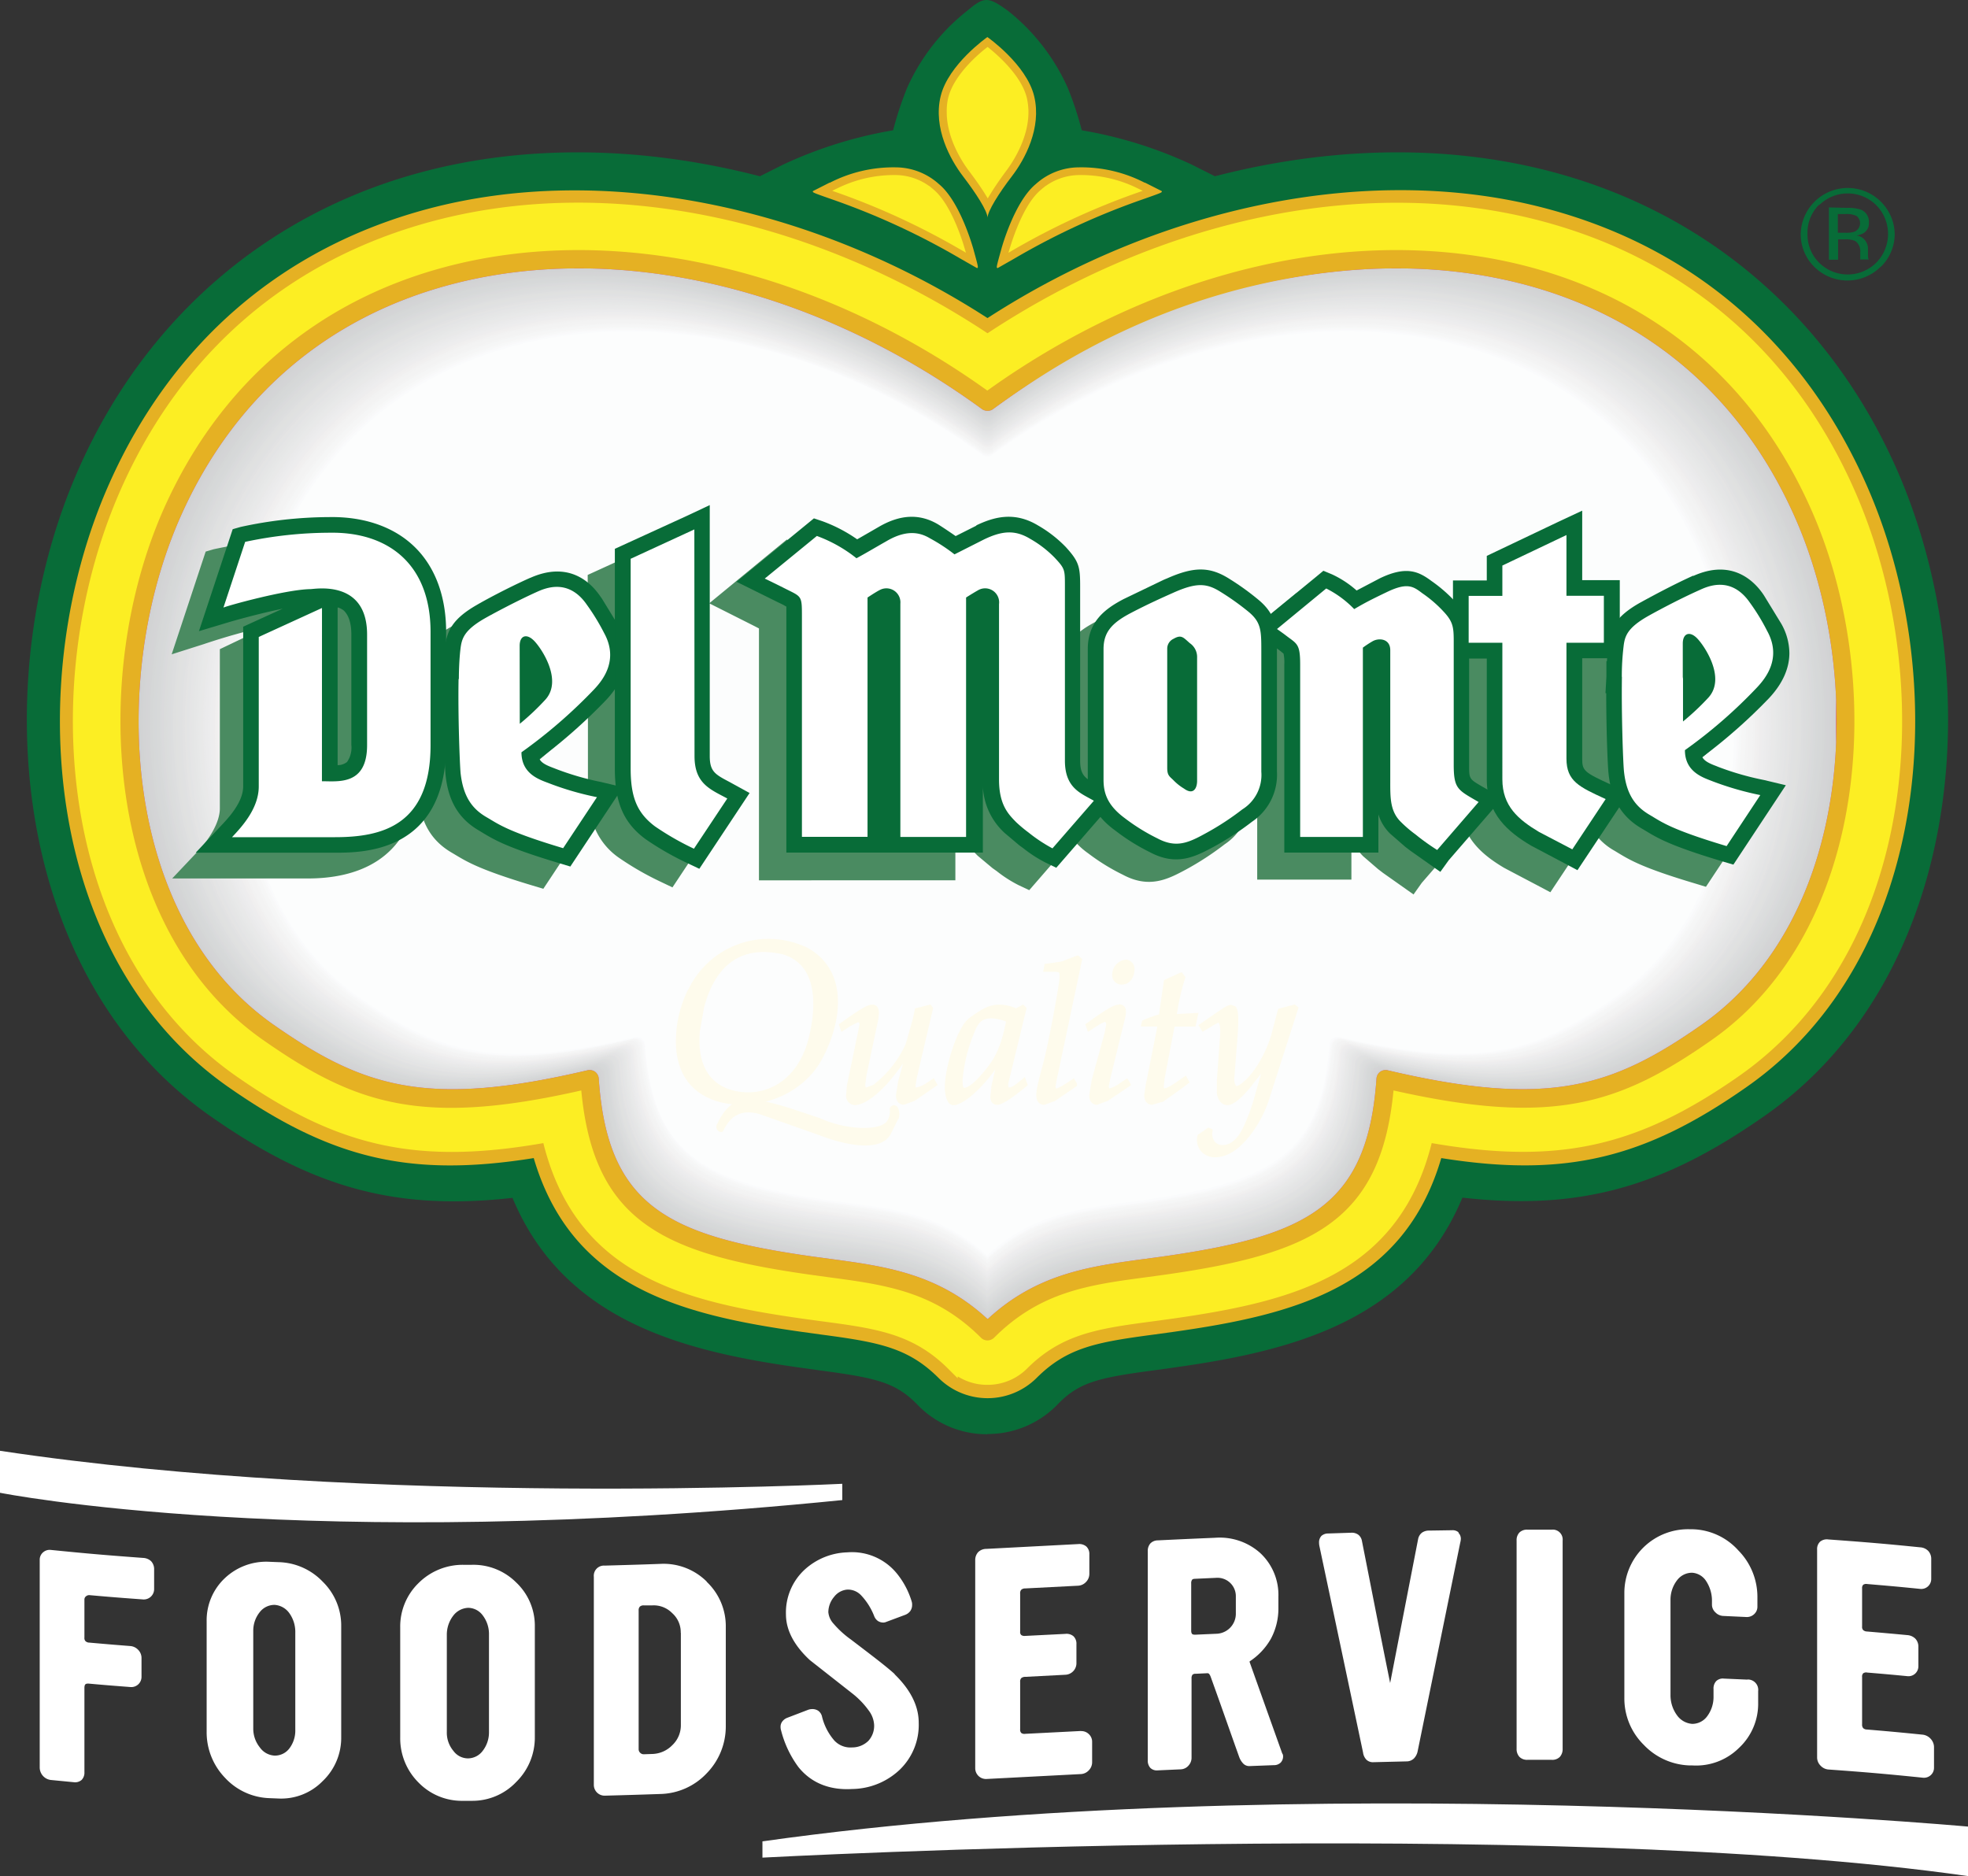 <svg xmlns="http://www.w3.org/2000/svg" xmlns:xlink="http://www.w3.org/1999/xlink" viewBox="0 0 339.89 324.01"><rect x="0" y="0" width="339.89" height="324.01" fill="#333333" stroke="none"/><defs><style>.aa84fef0-e58a-4f5f-99b3-3f533a4e58d0,.ed463eb2-4a2c-43e9-b0e4-bfe4c3907a36,.f85b0fd7-4355-4ba0-9921-91e20be17a23{fill:none;}.bd6daa83-e9da-437d-8593-00f5bd0047fe{isolation:isolate;}.b6772f25-0abf-4f11-945e-1e8202592b5f{fill:#fff;}.f0160de5-ef57-49ac-a2f6-1761c46740cc{fill:#086c38;}.ec0b2f39-d337-4852-8b06-1f60037d11d1{fill:#e5b123;}.aabec452-9c51-4274-9153-b9ecbe8dc671{fill:#fcee23;}.ed463eb2-4a2c-43e9-b0e4-bfe4c3907a36,.f85b0fd7-4355-4ba0-9921-91e20be17a23{stroke:#fcee23;}.f85b0fd7-4355-4ba0-9921-91e20be17a23{stroke-width:1.94px;}.ed463eb2-4a2c-43e9-b0e4-bfe4c3907a36{stroke-width:0.98px;}.e9658f8e-79b5-4476-aca3-a61dc7b6506e{fill:#d9282d;}.b72ff796-12f8-4ef2-842d-dfc40febdd8f{mix-blend-mode:multiply;}.a5369bd0-7ee3-4392-8e15-68b45b1a897d{clip-path:url(#f46671f0-e276-45f4-af13-c7f8a3a888ac);}.e18bdf3b-fa65-468c-8637-3e7209f24f2b{clip-path:url(#f4f72cb1-58b4-4a04-a032-bc1c065c9538);}.f0fa9a13-de7f-40f6-8dad-a17e7f4407af{fill:#d0d2d3;}.bfeae97b-ddb2-4e4c-9615-8f88933d5234{clip-path:url(#a6cd9e21-0288-47f0-8249-9ae7fb481ffb);}.f159a9c6-48fc-4a8e-b355-a485b5351e1a{clip-path:url(#b033f8d5-3d4c-4486-8e43-d930b25ce3b7);}.e919b77c-2611-4852-94c6-75f8ba3788a6{fill:#d2d3d4;}.b44c50fc-e092-4d28-9c5b-3298975884e8{clip-path:url(#adc8b2e4-b045-491e-ab15-7ed6464c243e);}.e6dcfdc7-feeb-465c-9672-c0dbab45cb1a{clip-path:url(#af24d697-a6c1-4428-9011-e477f0e57ba6);}.a1529233-e1a5-4362-800b-7ca33d336b60{fill:#d3d4d5;}.b054d32d-af14-47ed-bf7c-05f2e862a99b{clip-path:url(#e8715721-9c29-44e2-a698-34ffe116bdb7);}.b3acdc58-db5d-490a-a510-9fc2a0bc9f33{clip-path:url(#b683b8f5-79b7-43be-a388-f21024b7ef1e);}.a360036e-9151-4e75-bc04-546532e87736{fill:#d4d4d6;}.e66673ef-b7ad-4d3f-9748-1d0ad5709b1e{clip-path:url(#ed4d8dc4-b644-44e7-bce9-57a3c5470cb6);}.ed1c567e-fee6-4a1a-b663-fd52a160f13e{clip-path:url(#b0a72260-b51f-4c8f-b505-b1f443073ca5);}.a960fb57-65a5-4240-8dfa-9dfcae474b5f{fill:#d4d5d6;}.bcd7745f-0476-4702-9ffd-9333a7d068e1{clip-path:url(#e7bbf84b-c010-4a32-84c0-5eb8bd892c49);}.b43f354e-f6a3-42e6-b69f-3943177193d5{clip-path:url(#b3d17627-5255-4fef-938e-86c22613b5a2);}.faec0b4e-264d-495f-b220-d63dc5f9c5f3{fill:#d5d7d7;}.e3917e67-2444-4902-bad1-a970d12d8f92{clip-path:url(#fe61a876-f062-45b7-b0f0-bf8dd84ebef3);}.b65237ec-2c21-44be-8d0f-252dcbc441fd{clip-path:url(#b8476eba-02d6-4500-b813-3c3fd2153426);}.a5766e2d-3459-4f30-87c7-e0d93272de48{fill:#d6d8d8;}.bff36ac7-783c-410a-8867-30252918c498{clip-path:url(#e7b7280c-e152-4af9-9ff4-f170cb5ca673);}.f865dc19-8e7e-4a76-bccf-1192027083dc{clip-path:url(#ab89d24e-6281-4708-8c89-6cfae497d2db);}.f85d6e76-3fdc-47a0-8235-0231d124424c{fill:#d6d8d9;}.bcfe984c-4431-46c5-b2d4-7c873ce79c6c{clip-path:url(#af33b4ff-a2b3-4151-baaa-cc113caa84b0);}.e223644e-f328-4264-ad2d-a512782e6bec{clip-path:url(#ebcda96c-776c-49cd-b0be-a87336874db2);}.af6d10db-a1d8-4320-a142-c1d247598d81{fill:#d7d9d9;}.a3c35576-71c7-4d85-b18f-ff1c40e5b6ad{clip-path:url(#acd8ffec-cd68-4458-b84c-1b4c8a01a304);}.aff67526-c58d-4dc2-95ad-3f0a5b1c864e{clip-path:url(#ab9fb72b-bb59-46fc-93ef-df73fcdb2ddb);}.e0e6fb2b-ab8b-4d9a-a7ba-13112bb8dbb9{fill:#d8dadb;}.fdbf2ff9-f9d6-4ebc-bc8b-6cb12a6841b6{clip-path:url(#b5b809db-17fd-4d26-b1a8-9927a7fa4236);}.f5aecfd0-ef1b-42e7-8050-1eb72826dc90{clip-path:url(#be8f9b5f-ca6e-4b8a-8429-25c402eda8c7);}.b0e94bc0-8a8e-4656-a9e2-ba9cffdb8d78{fill:#dadadc;}.a30ff9b4-52f9-4ce2-a10e-a0c9b2508e79{clip-path:url(#eaeafe1f-3e1a-4e5b-b463-7fbe90cf71f6);}.ed94908f-94b6-4364-a4ac-f6ccda1de4ac{clip-path:url(#a921b450-ff5f-420c-bf70-51b5cb0dea9d);}.e0c14f76-1cfc-44f9-b1d5-d972f7dc5d70{fill:#dbdcdc;}.a027f22e-ee2c-4d6f-be50-a58582d5d14d{clip-path:url(#bd1f515c-dbbf-4ce7-a857-d9a74991b4d4);}.e60e7a5e-0eef-4f64-a1a2-5396d9604846{clip-path:url(#e1cfb85c-a426-4c88-922e-9673dbce8c30);}.ac91f0e7-730e-40e1-8c2d-d680e88ecdce{fill:#dbdddd;}.a9606a2e-dacb-43d6-9a92-1f73fac7e514{clip-path:url(#b650c7c5-057e-4045-af10-c98152e75e34);}.fc65dd9d-4ec7-47fd-ae2d-3d025b74c087{clip-path:url(#b63ffcaf-a8af-4cc6-9810-2feb6b57bbb8);}.f260216f-8405-4c12-85d7-738025530344{fill:#dcddde;}.a353b367-5331-418b-a36f-e6d997696a27{clip-path:url(#a68743f3-dd93-439e-b7b8-26809a21d9c2);}.bb0a2613-27cd-4297-be77-3479db86b555{clip-path:url(#aba09a5d-34cd-4c64-a475-7747a786d1a7);}.e9f51489-4514-4d7c-8cdd-ae9a08f14d5c{fill:#dddedf;}.a24b4058-9b45-4e5d-935c-180d51f70455{clip-path:url(#aadbc545-7393-4889-bca4-c31ffc0135b2);}.bc25ed3f-0a91-44c1-a252-c6378e189829{clip-path:url(#ae2436ec-7156-488b-9fb8-bde4f1632eb6);}.a57e69da-e7d4-4d86-8c89-9fbca3570289{fill:#dfe0e0;}.f6fa7f86-1313-4bfa-a3da-28944fae7950{clip-path:url(#f8cd0149-2bbb-40f8-9ad2-c0d4da211276);}.a65ee957-8bf7-4ef1-ba7c-61819e99595d{clip-path:url(#ee303693-6b06-41e2-97c1-8c052916c1be);}.a6dc0db7-fe1a-44f3-8e00-2057ca16d48a{fill:#e0e1e0;}.eb613c47-346a-4f80-9908-28c8d498b1c5{clip-path:url(#f170517e-d423-47db-8623-6450729a1564);}.ac41a43e-b00a-4f9d-9b11-bdd7264e50dc{clip-path:url(#f41eddc7-c978-4cbb-915e-1f361a696683);}.e17eac43-193a-473b-aeaf-de31ab7775c6{fill:#e0e1e1;}.b0dabe1a-c750-4747-96a8-432f8f9359b5{clip-path:url(#a1eae2f3-3f38-41b1-836d-280f456df96e);}.bb104388-a813-4a30-a965-71a76c5a9761{clip-path:url(#fc6b0b22-e584-4169-b484-f407628bb977);}.b5a8c2be-2d5c-4112-b66f-0f62d820e2db{fill:#e0e1e2;}.ae7a3b9a-2186-44de-8c0f-21b356a9191c{clip-path:url(#e1c45518-0b42-4611-90b1-bbc543b0b88f);}.bc7b8ea4-53bf-44dc-9cf8-8090eb797358{clip-path:url(#b629727e-528d-4091-989a-eb9be93c5af6);}.ab633402-4171-438d-b75a-2db37eb9df88{fill:#e2e2e3;}.bdb3f54e-e7fe-4c15-8678-9870eef650a7{clip-path:url(#efbe089c-e870-4246-aaa0-a5febb79a98f);}.a30bfa8f-4a9a-4e48-9ecd-2bd46e51e9ff{clip-path:url(#fff20ec9-cc4d-4506-9e73-88b58dddb6e4);}.b141c944-65ff-439d-bcb2-59be90580871{fill:#e4e4e4;}.a8ad90ac-5b24-4050-9a25-a1f2472007c9{clip-path:url(#a409e1ee-d362-49e4-a274-0f24bf4acf2b);}.ade5deaf-7519-413c-8b0e-2ae9d576b16c{clip-path:url(#f4907da2-b7fc-4ee8-93cf-dfffab3e9323);}.b1287d04-123d-48a8-898e-2e67baebe326{fill:#e3e4e5;}.b563a27b-5c4e-4950-8958-02ea90beb8ec{clip-path:url(#a2744927-c29f-461c-8baf-2b5b1ccf5af6);}.a9fab16b-9aaa-4d78-964c-e3905e648ec4{clip-path:url(#e3183b6b-1ba5-4f94-8629-974d878d68e5);}.e2efe576-eb71-43bf-b3c2-4d4644d97aab{fill:#e5e5e6;}.a14eb5c7-7993-46dd-9cf9-c8cc9451d0f0{clip-path:url(#e61f9ec4-ca84-4ef2-92d5-a342a3f7efc8);}.f357f1c1-1108-4b77-9d9a-9f21d437512d{clip-path:url(#ab706068-a06a-46d1-b2e8-f0ddf1a603c6);}.a6314224-20b8-4ff5-9326-d23d4221f204{fill:#e5e6e6;}.b0727895-9998-4446-bd3a-65c961814a37{clip-path:url(#a49fa0cf-ebee-4090-9af6-62e65e4ad9a3);}.aaf204d4-ecf9-4602-83ef-c1a26a3ed54b{clip-path:url(#b88670dd-4088-428f-80ac-e93de9697da0);}.bc6f7c8e-1105-468b-bfe8-916aeaf47735{fill:#e6e7e7;}.ac03912c-8cf7-4b09-8848-bde8955b2098{clip-path:url(#a43f7c42-5415-418f-ab36-31bd817c3886);}.f63bdc78-04f4-485c-8900-0d138f44db32{clip-path:url(#b701bf80-9d69-4dd1-aa6f-b9cbc782421a);}.b1b02864-696d-44e8-af60-2093f64bc453{fill:#e7e8e8;}.f1b935f6-82f4-49e2-bd33-05b40d97eef6{clip-path:url(#ace7556c-cfac-4d52-bb23-690186ab8296);}.aec3d11f-c501-4b2e-b914-cd378c967aab{clip-path:url(#b35c07c0-bb45-4133-b430-2b30944a8e60);}.e73a2e36-9085-4cdb-90b2-c779b473b5d4{fill:#e8e9e9;}.af8d1c0f-fa98-4ddb-a000-0ade50372e61{clip-path:url(#fc47d384-757f-4af9-b87a-f703ff7a8cb7);}.f01b4791-7fa7-47af-a8d9-8e5031975639{clip-path:url(#b97ad14b-2cd4-4cad-9889-46a100d6d6c0);}.e0f55ecf-018b-4a2e-b445-8f92f5ee8fcc{fill:#e9e9e9;}.af1021d5-f5a2-4c87-99fe-f4191c73e68b{clip-path:url(#fca2c0b0-a9d8-4065-95a2-4092ede6398c);}.b5940cf4-5c1a-4665-ad7a-f3c70b11df89{clip-path:url(#fde9bdbb-575e-4a17-9049-acf4b1eff01a);}.ec6d14e8-d821-4b3b-888c-a37c80dd2f8a{fill:#eaeaeb;}.ea54448a-07aa-4e5c-9a44-b5d0a07f7a86{clip-path:url(#b9b444e7-bc09-4064-b053-93c33b0b8641);}.e705f1a3-3280-42ab-8812-edd399652f42{clip-path:url(#ab66b3f4-e388-4ed8-a3ac-38a13bf878db);}.a492fcb8-188f-4569-a188-21c5b262586a{fill:#ebebec;}.a64ce02c-bd51-469b-ac14-2e2f973be682{clip-path:url(#b6d5428a-c003-4908-b8d6-925d5c31cafb);}.beaa04e3-845d-4917-83f8-155a01debf98{clip-path:url(#bfececb8-0e23-44dc-a1b4-717406166c4c);}.ab9260f1-f8c8-40b1-86e1-7f8324c717a3{fill:#ececed;}.afbbe74b-fd6a-4798-8778-2b80cb7248ab{clip-path:url(#b016e6e0-3ff4-43cd-82f0-b043d6d3ec53);}.fce4bf31-9d0f-4716-b736-6e2b81afd711{clip-path:url(#bb78aa27-caad-4c8c-bbd1-d307a4345401);}.b699d4e9-f176-4739-a576-5ac73b86424b{fill:#ededee;}.b88784eb-9773-4c45-bfd5-9161e506fbab{clip-path:url(#af38a426-2e92-4b19-95b2-78be939cfd8b);}.b1c20d68-6728-4042-bca9-43e6603eb7a1{clip-path:url(#abe96a4a-6627-45c3-9893-73a7a5a657ac);}.a71f23b0-ecef-42cc-9940-9ac6f922d4de{fill:#eeedee;}.a8809d8b-e7be-40e0-9a8a-dad4b1bf45a8{clip-path:url(#e3927282-2438-4287-9040-6e61107235b9);}.a49a6f17-ed21-47ec-a928-6412e36b675d{clip-path:url(#ba6b8708-eb71-409f-b183-0fc1176659e1);}.a9a2bb24-6885-4bbe-9b36-64fce1873a6a{fill:#f0efef;}.a5d9d5a9-1531-4156-b4c7-649427fcac24{clip-path:url(#f112e1ce-0ae0-4618-bf8f-8daf5bcbdbbc);}.f3a79c0e-a3ec-408c-b98f-7c5ab5dd7746{clip-path:url(#ea4983ad-a4ed-43c6-b1f8-dc4583de8a84);}.f5ff32ad-5d0b-4b61-ba3f-274bec462e5c{fill:#f1f0f0;}.b8915d7f-f1ad-42be-b609-a7349ece8902{clip-path:url(#ba212a91-b01a-415c-88d4-dd7592ca6886);}.e3c33a5b-a79c-4dad-b5bf-7df078f09f40{clip-path:url(#a37a29d8-e45c-4009-9caa-134d5c724bd7);}.f488f15e-5326-4808-a2fd-4a1abac4d8d3{fill:#f2f2f2;}.a9f41562-455c-4ff5-bd2e-f8ac80c7ffe2{clip-path:url(#f34123e6-8257-4b4c-b2e9-601832b244af);}.ba900d67-a93b-4238-b853-1a7e5c493e30{clip-path:url(#fc3fcfca-bbef-4728-9025-394742a95706);}.ee527c1d-69b9-45b6-8432-865d19501085{fill:#f3f3f3;}.ac5e1241-9104-402c-8c7c-ed3068b91005{clip-path:url(#b6bb2c2e-eda2-47dc-9e7c-e8860ad916cd);}.a0fa6ebb-ca30-46b7-ae31-b4bbbf17c1cb{clip-path:url(#a0d2a1f1-3089-4cb4-afa2-874943b62fbd);}.e79edb78-0a9e-45ab-8ad5-e1587a0838fc{clip-path:url(#a0fb629f-499a-4b13-bc84-72d71cbb1333);}.b87ef301-b0e3-4409-a76a-430b59f65668{clip-path:url(#ac49d694-03d9-4194-8f78-a2d449622328);}.a1f9fa92-af35-47fb-ba4b-9c16583922b2{fill:#f4f4f4;}.b530b47c-e587-4b67-a775-772a06457fbc{clip-path:url(#b4942155-8a4f-4a35-8ef3-78fa6cad6423);}.f884271a-0f2a-48d0-9a22-7eaaa8da4896{clip-path:url(#a9b44864-27c1-4294-a8a9-d09661117ec8);}.f4b1baed-1fff-4992-a8cb-d0aa1bf4254a{fill:#f5f6f6;}.b475c313-d1ed-497c-998c-f973f48289d8{clip-path:url(#a1ae4023-a0c6-428d-b9ff-ce9eca72e8a1);}.f2b6904d-1216-44fb-9286-51966d59e956{clip-path:url(#e80e94af-fcb5-44bc-bb68-8702677ecde2);}.b8d269c1-5765-4c46-acde-f4fa35efbcd0{fill:#f6f6f6;}.a82d6dd4-e9d1-4250-bfe8-16d3ff037eb6{clip-path:url(#f2f66606-7b11-467e-b713-e685fbae3a37);}.b05ad63c-0067-495a-b290-1c1d9ad6f283{clip-path:url(#aa386c23-935d-4899-8496-d2565f47f6b0);}.bce911b7-61e1-4f62-9902-37e996e4da48{fill:#f7f8f8;}.ae12aa8f-6e93-4c80-ba36-ee7d2e9bd7bc{clip-path:url(#ad77da6d-3d12-4f8f-87e9-3370dbe70a44);}.e2f15d41-2ab8-4002-8fb9-94cd42a86c92{clip-path:url(#b1c0955d-cf46-4e0c-be0d-e94e66e6de02);}.b7edf34a-7211-4b8c-81b5-35863752a758{fill:#f9f9fa;}.ac8c4e65-a1c7-4326-8f41-090bf1cfcac5{clip-path:url(#bc87ff00-a1fe-4022-aba1-986e41e753e6);}.a8ba8b8a-4912-4f1c-8fa5-9d2cdcc1436f{clip-path:url(#b9ad1f33-0833-40ba-bdb9-f3cffc9c9018);}.e90137ed-c048-4fb2-afd7-c1d22ebea967{fill:#fafbfc;}.e8fe3f05-620d-4d93-9b88-95975307c97d{clip-path:url(#b6f1b3e9-058d-4928-9afd-95fc9f8f5de8);}.af14e29f-63cf-46e7-a3d7-f9bf841cf2c2{clip-path:url(#b6f3a458-bac6-4186-965e-c8cf5d2ad1e7);}.a425188d-e148-4e22-b771-f71386d1b724{fill:#fcfdfd;}.bc11fbee-e412-4f14-b33e-b8e659b3bfe0{fill:#fefbec;}.a2a31494-667f-4267-96e3-1c8e09a0454f{clip-path:url(#bc7fa4e9-923f-4066-963a-2f121a68ce4d);}.b520f942-43d6-4568-a20a-1a0eb062ca9b{clip-path:url(#f08ac110-93a8-433a-96c7-83766f949e64);}.eb3e5880-e328-417d-8433-090a54f63b89{fill:#4a8b61;}</style><clipPath id="f46671f0-e276-45f4-af13-c7f8a3a888ac"><rect class="aa84fef0-e58a-4f5f-99b3-3f533a4e58d0" x="23.92" y="46.35" width="293.2" height="181.42"/></clipPath><clipPath id="f4f72cb1-58b4-4a04-a032-bc1c065c9538"><rect class="aa84fef0-e58a-4f5f-99b3-3f533a4e58d0" x="23.92" y="46.34" width="293.2" height="181.43"/></clipPath><clipPath id="a6cd9e21-0288-47f0-8249-9ae7fb481ffb"><rect class="aa84fef0-e58a-4f5f-99b3-3f533a4e58d0" x="24.32" y="46.52" width="292.4" height="181.01"/></clipPath><clipPath id="b033f8d5-3d4c-4486-8e43-d930b25ce3b7"><rect class="aa84fef0-e58a-4f5f-99b3-3f533a4e58d0" x="24.32" y="46.52" width="292.4" height="181.01"/></clipPath><clipPath id="adc8b2e4-b045-491e-ab15-7ed6464c243e"><rect class="aa84fef0-e58a-4f5f-99b3-3f533a4e58d0" x="24.72" y="46.76" width="291.6" height="180.51"/></clipPath><clipPath id="af24d697-a6c1-4428-9011-e477f0e57ba6"><rect class="aa84fef0-e58a-4f5f-99b3-3f533a4e58d0" x="24.72" y="46.77" width="291.6" height="180.51"/></clipPath><clipPath id="e8715721-9c29-44e2-a698-34ffe116bdb7"><rect class="aa84fef0-e58a-4f5f-99b3-3f533a4e58d0" x="25.12" y="47.01" width="290.8" height="180.02"/></clipPath><clipPath id="b683b8f5-79b7-43be-a388-f21024b7ef1e"><rect class="aa84fef0-e58a-4f5f-99b3-3f533a4e58d0" x="25.12" y="47.01" width="290.8" height="180.02"/></clipPath><clipPath id="ed4d8dc4-b644-44e7-bce9-57a3c5470cb6"><rect class="aa84fef0-e58a-4f5f-99b3-3f533a4e58d0" x="25.52" y="47.26" width="290" height="179.52"/></clipPath><clipPath id="b0a72260-b51f-4c8f-b505-b1f443073ca5"><rect class="aa84fef0-e58a-4f5f-99b3-3f533a4e58d0" x="25.52" y="47.26" width="290" height="179.52"/></clipPath><clipPath id="e7bbf84b-c010-4a32-84c0-5eb8bd892c49"><rect class="aa84fef0-e58a-4f5f-99b3-3f533a4e58d0" x="25.92" y="47.51" width="289.2" height="179.03"/></clipPath><clipPath id="b3d17627-5255-4fef-938e-86c22613b5a2"><rect class="aa84fef0-e58a-4f5f-99b3-3f533a4e58d0" x="25.92" y="47.51" width="289.2" height="179.02"/></clipPath><clipPath id="fe61a876-f062-45b7-b0f0-bf8dd84ebef3"><rect class="aa84fef0-e58a-4f5f-99b3-3f533a4e58d0" x="26.32" y="47.76" width="288.4" height="178.53"/></clipPath><clipPath id="b8476eba-02d6-4500-b813-3c3fd2153426"><rect class="aa84fef0-e58a-4f5f-99b3-3f533a4e58d0" x="26.32" y="47.75" width="288.4" height="178.53"/></clipPath><clipPath id="e7b7280c-e152-4af9-9ff4-f170cb5ca673"><rect class="aa84fef0-e58a-4f5f-99b3-3f533a4e58d0" x="26.72" y="48" width="287.61" height="178.03"/></clipPath><clipPath id="ab89d24e-6281-4708-8c89-6cfae497d2db"><rect class="aa84fef0-e58a-4f5f-99b3-3f533a4e58d0" x="26.72" y="48" width="287.61" height="178.03"/></clipPath><clipPath id="af33b4ff-a2b3-4151-baaa-cc113caa84b0"><rect class="aa84fef0-e58a-4f5f-99b3-3f533a4e58d0" x="27.12" y="48.25" width="286.81" height="177.54"/></clipPath><clipPath id="ebcda96c-776c-49cd-b0be-a87336874db2"><rect class="aa84fef0-e58a-4f5f-99b3-3f533a4e58d0" x="27.12" y="48.26" width="286.8" height="177.53"/></clipPath><clipPath id="acd8ffec-cd68-4458-b84c-1b4c8a01a304"><rect class="aa84fef0-e58a-4f5f-99b3-3f533a4e58d0" x="27.52" y="48.5" width="286" height="177.04"/></clipPath><clipPath id="ab9fb72b-bb59-46fc-93ef-df73fcdb2ddb"><rect class="aa84fef0-e58a-4f5f-99b3-3f533a4e58d0" x="27.52" y="48.5" width="286" height="177.04"/></clipPath><clipPath id="b5b809db-17fd-4d26-b1a8-9927a7fa4236"><rect class="aa84fef0-e58a-4f5f-99b3-3f533a4e58d0" x="27.92" y="48.75" width="285.2" height="176.54"/></clipPath><clipPath id="be8f9b5f-ca6e-4b8a-8429-25c402eda8c7"><rect class="aa84fef0-e58a-4f5f-99b3-3f533a4e58d0" x="27.91" y="48.75" width="285.21" height="176.54"/></clipPath><clipPath id="eaeafe1f-3e1a-4e5b-b463-7fbe90cf71f6"><rect class="aa84fef0-e58a-4f5f-99b3-3f533a4e58d0" x="28.32" y="49" width="284.4" height="176.05"/></clipPath><clipPath id="a921b450-ff5f-420c-bf70-51b5cb0dea9d"><rect class="aa84fef0-e58a-4f5f-99b3-3f533a4e58d0" x="28.31" y="49" width="284.41" height="176.05"/></clipPath><clipPath id="bd1f515c-dbbf-4ce7-a857-d9a74991b4d4"><rect class="aa84fef0-e58a-4f5f-99b3-3f533a4e58d0" x="28.71" y="49.25" width="283.6" height="175.55"/></clipPath><clipPath id="e1cfb85c-a426-4c88-922e-9673dbce8c30"><rect class="aa84fef0-e58a-4f5f-99b3-3f533a4e58d0" x="28.71" y="49.25" width="283.6" height="175.55"/></clipPath><clipPath id="b650c7c5-057e-4045-af10-c98152e75e34"><rect class="aa84fef0-e58a-4f5f-99b3-3f533a4e58d0" x="29.11" y="49.49" width="282.81" height="175.06"/></clipPath><clipPath id="b63ffcaf-a8af-4cc6-9810-2feb6b57bbb8"><rect class="aa84fef0-e58a-4f5f-99b3-3f533a4e58d0" x="29.12" y="49.49" width="282.81" height="175.06"/></clipPath><clipPath id="a68743f3-dd93-439e-b7b8-26809a21d9c2"><rect class="aa84fef0-e58a-4f5f-99b3-3f533a4e58d0" x="29.51" y="49.74" width="282.01" height="174.56"/></clipPath><clipPath id="aba09a5d-34cd-4c64-a475-7747a786d1a7"><rect class="aa84fef0-e58a-4f5f-99b3-3f533a4e58d0" x="29.52" y="49.74" width="282.01" height="174.56"/></clipPath><clipPath id="aadbc545-7393-4889-bca4-c31ffc0135b2"><rect class="aa84fef0-e58a-4f5f-99b3-3f533a4e58d0" x="29.91" y="49.99" width="281.21" height="174.06"/></clipPath><clipPath id="ae2436ec-7156-488b-9fb8-bde4f1632eb6"><rect class="aa84fef0-e58a-4f5f-99b3-3f533a4e58d0" x="29.91" y="49.99" width="281.21" height="174.07"/></clipPath><clipPath id="f8cd0149-2bbb-40f8-9ad2-c0d4da211276"><rect class="aa84fef0-e58a-4f5f-99b3-3f533a4e58d0" x="30.31" y="50.24" width="280.41" height="173.57"/></clipPath><clipPath id="ee303693-6b06-41e2-97c1-8c052916c1be"><rect class="aa84fef0-e58a-4f5f-99b3-3f533a4e58d0" x="30.31" y="50.24" width="280.41" height="173.57"/></clipPath><clipPath id="f170517e-d423-47db-8623-6450729a1564"><rect class="aa84fef0-e58a-4f5f-99b3-3f533a4e58d0" x="30.71" y="50.49" width="279.61" height="173.07"/></clipPath><clipPath id="f41eddc7-c978-4cbb-915e-1f361a696683"><rect class="aa84fef0-e58a-4f5f-99b3-3f533a4e58d0" x="30.71" y="50.49" width="279.61" height="173.07"/></clipPath><clipPath id="a1eae2f3-3f38-41b1-836d-280f456df96e"><rect class="aa84fef0-e58a-4f5f-99b3-3f533a4e58d0" x="31.11" y="50.74" width="278.81" height="172.58"/></clipPath><clipPath id="fc6b0b22-e584-4169-b484-f407628bb977"><rect class="aa84fef0-e58a-4f5f-99b3-3f533a4e58d0" x="31.11" y="50.73" width="278.81" height="172.58"/></clipPath><clipPath id="e1c45518-0b42-4611-90b1-bbc543b0b88f"><rect class="aa84fef0-e58a-4f5f-99b3-3f533a4e58d0" x="31.51" y="50.98" width="278.01" height="172.08"/></clipPath><clipPath id="b629727e-528d-4091-989a-eb9be93c5af6"><rect class="aa84fef0-e58a-4f5f-99b3-3f533a4e58d0" x="31.51" y="50.99" width="278.01" height="172.08"/></clipPath><clipPath id="efbe089c-e870-4246-aaa0-a5febb79a98f"><rect class="aa84fef0-e58a-4f5f-99b3-3f533a4e58d0" x="31.91" y="51.23" width="277.21" height="171.58"/></clipPath><clipPath id="fff20ec9-cc4d-4506-9e73-88b58dddb6e4"><rect class="aa84fef0-e58a-4f5f-99b3-3f533a4e58d0" x="31.91" y="51.23" width="277.22" height="171.59"/></clipPath><clipPath id="a409e1ee-d362-49e4-a274-0f24bf4acf2b"><rect class="aa84fef0-e58a-4f5f-99b3-3f533a4e58d0" x="32.31" y="51.48" width="276.41" height="171.09"/></clipPath><clipPath id="f4907da2-b7fc-4ee8-93cf-dfffab3e9323"><rect class="aa84fef0-e58a-4f5f-99b3-3f533a4e58d0" x="32.31" y="51.48" width="276.41" height="171.09"/></clipPath><clipPath id="a2744927-c29f-461c-8baf-2b5b1ccf5af6"><rect class="aa84fef0-e58a-4f5f-99b3-3f533a4e58d0" x="32.71" y="51.73" width="275.61" height="170.59"/></clipPath><clipPath id="e3183b6b-1ba5-4f94-8629-974d878d68e5"><rect class="aa84fef0-e58a-4f5f-99b3-3f533a4e58d0" x="32.71" y="51.73" width="275.61" height="170.59"/></clipPath><clipPath id="e61f9ec4-ca84-4ef2-92d5-a342a3f7efc8"><rect class="aa84fef0-e58a-4f5f-99b3-3f533a4e58d0" x="33.11" y="51.98" width="274.82" height="170.09"/></clipPath><clipPath id="ab706068-a06a-46d1-b2e8-f0ddf1a603c6"><rect class="aa84fef0-e58a-4f5f-99b3-3f533a4e58d0" x="33.11" y="51.98" width="274.82" height="170.09"/></clipPath><clipPath id="a49fa0cf-ebee-4090-9af6-62e65e4ad9a3"><rect class="aa84fef0-e58a-4f5f-99b3-3f533a4e58d0" x="33.51" y="52.23" width="274.02" height="169.6"/></clipPath><clipPath id="b88670dd-4088-428f-80ac-e93de9697da0"><rect class="aa84fef0-e58a-4f5f-99b3-3f533a4e58d0" x="33.51" y="52.22" width="274.02" height="169.6"/></clipPath><clipPath id="a43f7c42-5415-418f-ab36-31bd817c3886"><rect class="aa84fef0-e58a-4f5f-99b3-3f533a4e58d0" x="33.91" y="52.48" width="273.22" height="169.1"/></clipPath><clipPath id="b701bf80-9d69-4dd1-aa6f-b9cbc782421a"><rect class="aa84fef0-e58a-4f5f-99b3-3f533a4e58d0" x="33.91" y="52.48" width="273.22" height="169.1"/></clipPath><clipPath id="ace7556c-cfac-4d52-bb23-690186ab8296"><rect class="aa84fef0-e58a-4f5f-99b3-3f533a4e58d0" x="34.31" y="52.72" width="272.42" height="168.61"/></clipPath><clipPath id="b35c07c0-bb45-4133-b430-2b30944a8e60"><rect class="aa84fef0-e58a-4f5f-99b3-3f533a4e58d0" x="34.31" y="52.73" width="272.42" height="168.6"/></clipPath><clipPath id="fc47d384-757f-4af9-b87a-f703ff7a8cb7"><rect class="aa84fef0-e58a-4f5f-99b3-3f533a4e58d0" x="34.71" y="52.97" width="271.62" height="168.11"/></clipPath><clipPath id="b97ad14b-2cd4-4cad-9889-46a100d6d6c0"><rect class="aa84fef0-e58a-4f5f-99b3-3f533a4e58d0" x="34.71" y="52.97" width="271.62" height="168.11"/></clipPath><clipPath id="fca2c0b0-a9d8-4065-95a2-4092ede6398c"><rect class="aa84fef0-e58a-4f5f-99b3-3f533a4e58d0" x="35.11" y="53.22" width="270.82" height="167.61"/></clipPath><clipPath id="fde9bdbb-575e-4a17-9049-acf4b1eff01a"><rect class="aa84fef0-e58a-4f5f-99b3-3f533a4e58d0" x="35.11" y="53.22" width="270.82" height="167.61"/></clipPath><clipPath id="b9b444e7-bc09-4064-b053-93c33b0b8641"><rect class="aa84fef0-e58a-4f5f-99b3-3f533a4e58d0" x="35.51" y="53.47" width="270.02" height="167.12"/></clipPath><clipPath id="ab66b3f4-e388-4ed8-a3ac-38a13bf878db"><rect class="aa84fef0-e58a-4f5f-99b3-3f533a4e58d0" x="35.51" y="53.47" width="270.02" height="167.12"/></clipPath><clipPath id="b6d5428a-c003-4908-b8d6-925d5c31cafb"><rect class="aa84fef0-e58a-4f5f-99b3-3f533a4e58d0" x="35.91" y="53.72" width="269.22" height="166.62"/></clipPath><clipPath id="bfececb8-0e23-44dc-a1b4-717406166c4c"><rect class="aa84fef0-e58a-4f5f-99b3-3f533a4e58d0" x="35.9" y="53.72" width="269.22" height="166.62"/></clipPath><clipPath id="b016e6e0-3ff4-43cd-82f0-b043d6d3ec53"><rect class="aa84fef0-e58a-4f5f-99b3-3f533a4e58d0" x="36.31" y="53.96" width="268.42" height="166.12"/></clipPath><clipPath id="bb78aa27-caad-4c8c-bbd1-d307a4345401"><rect class="aa84fef0-e58a-4f5f-99b3-3f533a4e58d0" x="36.31" y="53.96" width="268.42" height="166.13"/></clipPath><clipPath id="af38a426-2e92-4b19-95b2-78be939cfd8b"><rect class="aa84fef0-e58a-4f5f-99b3-3f533a4e58d0" x="36.71" y="54.21" width="267.62" height="165.63"/></clipPath><clipPath id="abe96a4a-6627-45c3-9893-73a7a5a657ac"><rect class="aa84fef0-e58a-4f5f-99b3-3f533a4e58d0" x="36.71" y="54.22" width="267.62" height="165.63"/></clipPath><clipPath id="e3927282-2438-4287-9040-6e61107235b9"><rect class="aa84fef0-e58a-4f5f-99b3-3f533a4e58d0" x="37.11" y="54.46" width="266.82" height="165.13"/></clipPath><clipPath id="ba6b8708-eb71-409f-b183-0fc1176659e1"><rect class="aa84fef0-e58a-4f5f-99b3-3f533a4e58d0" x="37.11" y="54.46" width="266.83" height="165.14"/></clipPath><clipPath id="f112e1ce-0ae0-4618-bf8f-8daf5bcbdbbc"><rect class="aa84fef0-e58a-4f5f-99b3-3f533a4e58d0" x="37.51" y="54.71" width="266.03" height="164.64"/></clipPath><clipPath id="ea4983ad-a4ed-43c6-b1f8-dc4583de8a84"><rect class="aa84fef0-e58a-4f5f-99b3-3f533a4e58d0" x="37.51" y="54.71" width="266.02" height="164.64"/></clipPath><clipPath id="ba212a91-b01a-415c-88d4-dd7592ca6886"><rect class="aa84fef0-e58a-4f5f-99b3-3f533a4e58d0" x="37.9" y="54.96" width="265.23" height="164.14"/></clipPath><clipPath id="a37a29d8-e45c-4009-9caa-134d5c724bd7"><rect class="aa84fef0-e58a-4f5f-99b3-3f533a4e58d0" x="37.9" y="54.96" width="265.23" height="164.14"/></clipPath><clipPath id="f34123e6-8257-4b4c-b2e9-601832b244af"><rect class="aa84fef0-e58a-4f5f-99b3-3f533a4e58d0" x="38.3" y="55.21" width="264.43" height="163.65"/></clipPath><clipPath id="fc3fcfca-bbef-4728-9025-394742a95706"><rect class="aa84fef0-e58a-4f5f-99b3-3f533a4e58d0" x="38.3" y="55.21" width="264.43" height="163.65"/></clipPath><clipPath id="b6bb2c2e-eda2-47dc-9e7c-e8860ad916cd"><rect class="aa84fef0-e58a-4f5f-99b3-3f533a4e58d0" x="38.7" y="55.45" width="263.63" height="163.15"/></clipPath><clipPath id="a0d2a1f1-3089-4cb4-afa2-874943b62fbd"><rect class="aa84fef0-e58a-4f5f-99b3-3f533a4e58d0" x="38.7" y="55.45" width="263.63" height="163.15"/></clipPath><clipPath id="a0fb629f-499a-4b13-bc84-72d71cbb1333"><rect class="aa84fef0-e58a-4f5f-99b3-3f533a4e58d0" x="39.1" y="55.7" width="262.83" height="162.65"/></clipPath><clipPath id="ac49d694-03d9-4194-8f78-a2d449622328"><rect class="aa84fef0-e58a-4f5f-99b3-3f533a4e58d0" x="39.1" y="55.7" width="262.83" height="162.65"/></clipPath><clipPath id="b4942155-8a4f-4a35-8ef3-78fa6cad6423"><rect class="aa84fef0-e58a-4f5f-99b3-3f533a4e58d0" x="39.5" y="55.95" width="262.03" height="162.16"/></clipPath><clipPath id="a9b44864-27c1-4294-a8a9-d09661117ec8"><rect class="aa84fef0-e58a-4f5f-99b3-3f533a4e58d0" x="39.51" y="55.95" width="262.03" height="162.16"/></clipPath><clipPath id="a1ae4023-a0c6-428d-b9ff-ce9eca72e8a1"><rect class="aa84fef0-e58a-4f5f-99b3-3f533a4e58d0" x="39.9" y="56.2" width="261.23" height="161.66"/></clipPath><clipPath id="e80e94af-fcb5-44bc-bb68-8702677ecde2"><rect class="aa84fef0-e58a-4f5f-99b3-3f533a4e58d0" x="39.9" y="56.2" width="261.23" height="161.66"/></clipPath><clipPath id="f2f66606-7b11-467e-b713-e685fbae3a37"><rect class="aa84fef0-e58a-4f5f-99b3-3f533a4e58d0" x="40.3" y="56.45" width="260.43" height="161.16"/></clipPath><clipPath id="aa386c23-935d-4899-8496-d2565f47f6b0"><rect class="aa84fef0-e58a-4f5f-99b3-3f533a4e58d0" x="40.3" y="56.45" width="260.43" height="161.16"/></clipPath><clipPath id="ad77da6d-3d12-4f8f-87e9-3370dbe70a44"><rect class="aa84fef0-e58a-4f5f-99b3-3f533a4e58d0" x="40.7" y="56.7" width="259.63" height="160.67"/></clipPath><clipPath id="b1c0955d-cf46-4e0c-be0d-e94e66e6de02"><rect class="aa84fef0-e58a-4f5f-99b3-3f533a4e58d0" x="40.7" y="56.69" width="259.63" height="160.67"/></clipPath><clipPath id="bc87ff00-a1fe-4022-aba1-986e41e753e6"><rect class="aa84fef0-e58a-4f5f-99b3-3f533a4e58d0" x="41.1" y="56.95" width="258.83" height="160.17"/></clipPath><clipPath id="b9ad1f33-0833-40ba-bdb9-f3cffc9c9018"><rect class="aa84fef0-e58a-4f5f-99b3-3f533a4e58d0" x="41.1" y="56.95" width="258.83" height="160.17"/></clipPath><clipPath id="b6f1b3e9-058d-4928-9afd-95fc9f8f5de8"><rect class="aa84fef0-e58a-4f5f-99b3-3f533a4e58d0" x="41.5" y="57.21" width="258.04" height="159.66"/></clipPath><clipPath id="b6f3a458-bac6-4186-965e-c8cf5d2ad1e7"><rect class="aa84fef0-e58a-4f5f-99b3-3f533a4e58d0" x="41.5" y="57.21" width="258.03" height="159.66"/></clipPath><clipPath id="bc7fa4e9-923f-4066-963a-2f121a68ce4d"><rect class="aa84fef0-e58a-4f5f-99b3-3f533a4e58d0" x="29.66" y="91.75" width="274.65" height="62.71"/></clipPath><clipPath id="f08ac110-93a8-433a-96c7-83766f949e64"><rect class="aa84fef0-e58a-4f5f-99b3-3f533a4e58d0" x="29.65" y="91.76" width="274.65" height="62.71"/></clipPath></defs><g class="bd6daa83-e9da-437d-8593-00f5bd0047fe"><g id="a12a3265-28e5-47fb-85bc-e1ad0df02d0f" data-name="Layer 2"><g id="bd433f71-cfb5-4c2f-8921-f5c112cfa5a6" data-name="DM DESIGNS"><path class="b6772f25-0abf-4f11-945e-1e8202592b5f" d="M131.61,31.2l4.12-2.06a73.81,73.81,0,0,1,18.65-5.8l.56-.09.12-.55a60.81,60.81,0,0,1,2.35-7.14,34.53,34.53,0,0,1,10-13c2.77-2.33,3-2.33,6.15,0a34.43,34.43,0,0,1,10,13A60.81,60.81,0,0,1,186,22.7l.14.55.54.09a73.81,73.81,0,0,1,18.65,5.8l4.39,2.2.3-.08c20.17-5.2,40.22-5.45,58-.72,26.44,7.06,47.27,25,58.64,50.52,15.93,35.69,11.91,87-22.4,111-17.73,12.42-31.71,16.2-51.6,14L252,206l-.25.58c-8.95,21.45-29.95,26.11-48.92,28.8l-3.28.45c-9.91,1.32-13.42,2.07-17.33,6a15.82,15.82,0,0,1-11.7,5.07v0a15.72,15.72,0,0,1-11.67-5.07c-3.91-3.9-7.44-4.65-17.33-6l-3.29-.45c-19-2.69-40-7.35-48.94-28.8l-.24-.58-.63.07c-19.88,2.22-33.86-1.56-51.59-14-34.31-24-38.32-75.31-22.4-111C25.81,55.54,46.64,37.59,73.08,30.54c17.75-4.73,37.79-4.48,58,.72l.3.08Z"/><path class="f0160de5-ef57-49ac-a2f6-1761c46740cc" d="M170.52,247.69a16.62,16.62,0,0,1-12.27-5.31c-3.73-3.72-7.16-4.45-16.85-5.74l-3.3-.46c-19.73-2.79-40.63-7.85-49.59-29.31-20.37,2.29-34.69-1.87-52.17-14.11-34.66-24.29-38.74-76-22.66-112C25.14,55,46.16,36.84,72.86,29.72c18.18-4.85,38.4-4.45,58.38.72l4.11-2.06a74.14,74.14,0,0,1,18.9-5.88,58.12,58.12,0,0,1,2.39-7.26A35.08,35.08,0,0,1,167,1.9c3-2.54,3.65-2.52,7.13,0a35.42,35.42,0,0,1,10.31,13.34,58.12,58.12,0,0,1,2.39,7.26,74,74,0,0,1,18.9,5.88l4.1,2.06c20-5.17,40.22-5.57,58.39-.72,26.7,7.12,47.73,25.24,59.22,51,16,36,12,87.75-22.69,112-17.49,12.24-31.82,16.4-52.18,14.11-8.95,21.46-29.85,26.52-49.59,29.31l-3.29.46c-9.69,1.29-13.13,2-16.84,5.74a16.74,16.74,0,0,1-12.3,5.31"/><path class="ec0b2f39-d337-4852-8b06-1f60037d11d1" d="M170.53,54.92C140,35.21,103.7,28.12,73.88,36.08c-25.13,6.71-44.18,23.1-55,47.41-15,33.63-11.44,81.81,20.5,104.2C57,200,70.6,203.46,92.18,200c6.55,22.3,25.52,27.07,46.2,30l3.25.45c10.1,1.34,15.18,2.24,20.5,7.55A12,12,0,0,0,179,238c5.3-5.31,10.38-6.21,20.49-7.55l3.25-.45c20.67-2.93,39.64-7.7,46.18-30,21.59,3.44,35.23,0,52.81-12.33,31.93-22.39,35.52-70.57,20.51-104.2-10.84-24.31-29.87-40.7-55-47.41-29.81-8-66.15-.87-96.64,18.84"/><path class="ec0b2f39-d337-4852-8b06-1f60037d11d1" d="M143.3,31.53h0L140.4,33c-.08.24-.08.24,3.07,1.35a125,125,0,0,1,22.39,10.31l2.88,1.64c.25-.08.25-.08-.65-3.36-.11-.34-2.28-8.13-5.92-11.14a11.22,11.22,0,0,0-7.49-2.9,24,24,0,0,0-11.38,2.67"/><path class="ec0b2f39-d337-4852-8b06-1f60037d11d1" d="M197.73,31.53h0L200.64,33c.08.24.08.24-3.06,1.35a125.13,125.13,0,0,0-22.4,10.31l-2.88,1.64c-.25-.08-.25-.08.66-3.36.09-.34,2.28-8.13,5.92-11.14a11.19,11.19,0,0,1,7.48-2.9,23.9,23.9,0,0,1,11.37,2.67"/><path class="ec0b2f39-d337-4852-8b06-1f60037d11d1" d="M170.55,37.65c0-1.17,2-4.33,4.22-7.22s5.17-8.33,3.84-13.82S170.53,6.4,170.53,6.4h0s-6.74,4.71-8.07,10.21,1.65,10.94,3.85,13.82,4.25,6,4.25,7.22"/><path class="aabec452-9c51-4274-9153-b9ecbe8dc671" d="M170.53,58.7C140.24,38.52,105,31.14,75,39.13,50.6,45.64,32.23,61.39,21.84,84.71,7.37,117.15,10.66,163.53,41.27,185c17.44,12.21,30.91,15.31,53.14,11.33a.17.17,0,0,1,.19.13c5.33,22.77,23.25,27.35,44.26,30.33l3.23.44c9.31,1.24,16,2.13,22.35,8.46a8.51,8.51,0,0,0,6,2.5,9.14,9.14,0,0,0,6.44-2.68c6.26-6.16,12.94-7.05,22.16-8.28l3.22-.44c21-3,39-7.56,44.27-30.33a.18.18,0,0,1,.2-.13c22.22,4,35.67.88,53.14-11.33,30.58-21.45,33.9-67.83,19.42-100.27-10.39-23.32-28.75-39.07-53.14-45.58-30-8-65.25-.61-95.57,19.57"/><path class="f85b0fd7-4355-4ba0-9921-91e20be17a23" d="M170.53,58.7C140.24,38.52,105,31.14,75,39.13,50.6,45.64,32.23,61.39,21.84,84.71,7.37,117.15,10.66,163.53,41.27,185c17.49,12.24,31,15.33,53.3,11.3,5.28,22.91,23.23,27.5,44.29,30.49l3.23.44c9.31,1.24,16,2.13,22.35,8.46a8.52,8.52,0,0,0,6.1,2.5,8.66,8.66,0,0,0,6.13-2.5c6.31-6.33,13-7.22,22.34-8.46l3.22-.44c21.08-3,39-7.58,44.31-30.49,22.31,4,35.79.94,53.3-11.3,30.58-21.45,33.9-67.83,19.42-100.27-10.39-23.32-28.75-39.07-53.14-45.58-30-8-65.25-.61-95.57,19.57"/><path class="ec0b2f39-d337-4852-8b06-1f60037d11d1" d="M170.5,67.44C141,46.31,106.1,38.32,76.85,46.12c-22.24,5.93-39,20.35-48.54,41.7-13,29.22-10.22,72.61,17.08,91.75,16,11.21,27.45,15,55,8.75C102.54,211,114.5,216.55,140,220.15l3.14.43c9.8,1.31,18.28,2.45,26.28,10.44a1.58,1.58,0,0,0,1.12.47,1.67,1.67,0,0,0,1.15-.47c8-8,16.46-9.13,26.26-10.44l3.15-.43c25.46-3.6,37.41-9.18,39.57-31.83,27.55,6.2,39,2.46,55-8.75,27.3-19.14,30.12-62.53,17.06-91.75-9.51-21.35-26.29-35.77-48.51-41.7-29.25-7.8-64.18.19-93.68,21.32"/><path class="aabec452-9c51-4274-9153-b9ecbe8dc671" d="M145,32.88a124.26,124.26,0,0,1,20.71,9.5.17.17,0,0,0,.25-.2c-.71-2.2-2.49-7-4.92-9a9.57,9.57,0,0,0-6.41-2.46A21.63,21.63,0,0,0,145,32.88"/><path class="ed463eb2-4a2c-43e9-b0e4-bfe4c3907a36" d="M145,32.88A125.25,125.25,0,0,1,166,42.6c-.6-2-2.45-7.25-5-9.42a9.57,9.57,0,0,0-6.41-2.46A21.63,21.63,0,0,0,145,32.88Z"/><path class="aabec452-9c51-4274-9153-b9ecbe8dc671" d="M196.09,32.88a125,125,0,0,0-20.71,9.5.17.17,0,0,1-.25-.2c.71-2.2,2.48-7,4.92-9a9.63,9.63,0,0,1,6.4-2.46,21.64,21.64,0,0,1,9.64,2.16"/><path class="ed463eb2-4a2c-43e9-b0e4-bfe4c3907a36" d="M196.09,32.88A126.07,126.07,0,0,0,175,42.6c.62-2,2.45-7.25,5.06-9.42a9.63,9.63,0,0,1,6.4-2.46A21.64,21.64,0,0,1,196.09,32.88Z"/><path class="aabec452-9c51-4274-9153-b9ecbe8dc671" d="M164.24,17A9.57,9.57,0,0,0,164,19.4c0,4.5,2.81,8.62,3.81,9.92,1.14,1.51,2,2.73,2.64,3.75a.16.16,0,0,0,.28,0c.69-1.11,1.52-2.33,2.58-3.74s3.82-5.42,3.82-9.92a10.75,10.75,0,0,0-.26-2.37c-.86-3.45-4.35-6.69-6.2-8.21a.14.14,0,0,0-.21,0c-1.86,1.52-5.33,4.76-6.18,8.22"/><path class="ed463eb2-4a2c-43e9-b0e4-bfe4c3907a36" d="M164.24,17A9.57,9.57,0,0,0,164,19.4c0,4.5,2.81,8.62,3.81,9.92,1.22,1.62,2.11,2.91,2.78,4,.71-1.17,1.59-2.46,2.72-4,1-1.3,3.82-5.42,3.82-9.92a10.75,10.75,0,0,0-.26-2.37c-.87-3.52-4.49-6.82-6.31-8.3C168.69,10.21,165.11,13.51,164.24,17Z"/><path class="b6772f25-0abf-4f11-945e-1e8202592b5f" d="M170.52,226.63c-8.58-7.59-17.88-8.84-26.89-10l-3.11-.42c-24.38-3.46-34.81-8.38-36.29-29.95a2.39,2.39,0,0,0-1-1.79,2.48,2.48,0,0,0-1.47-.48,2.38,2.38,0,0,0-.59.07c-9.4,2.21-16.74,3.23-23.08,3.23-12.31,0-20.49-4-30.44-11-25.61-18-28.09-59-15.7-86.81C41,69.25,56.86,55.61,77.87,50A85.81,85.81,0,0,1,100,47.2c23.23,0,47.77,8.57,69.12,24.13a2.46,2.46,0,0,0,1.45.47,2.35,2.35,0,0,0,1.46-.5c21.32-15.53,45.88-24.1,69.11-24.1A85.94,85.94,0,0,1,263.18,50c21,5.61,36.86,19.25,45.87,39.45,12.38,27.77,9.91,68.85-15.71,86.81-9.94,7-18.11,11-30.43,11-6.34,0-13.67-1-23.1-3.24a2.62,2.62,0,0,0-.57-.06,2.43,2.43,0,0,0-1.43.45,2.5,2.5,0,0,0-1,1.83c-1.47,21.56-11.9,26.48-36.29,29.94l-3.1.42c-9,1.2-18.32,2.45-26.89,10"/><path class="e9658f8e-79b5-4476-aca3-a61dc7b6506e" d="M170.52,227.77c-8.44-7.78-17.45-9.06-27-10.34l-3.11-.42c-24.87-3.52-35.51-8.57-37-30.73a1.61,1.61,0,0,0-.63-1.18,1.65,1.65,0,0,0-1.33-.26c-27.71,6.5-38.66,3-54.22-7.88-26-18.21-28.51-59.78-16-87.85,9.12-20.45,25.18-34.25,46.45-39.93,28.64-7.64,63,.38,91.91,21.46a1.62,1.62,0,0,0,1,.3,1.5,1.5,0,0,0,.93-.3c28.93-21.08,63.29-29.1,91.94-21.46,21.27,5.68,37.32,19.48,46.44,39.93,12.52,28.07,10,69.64-16,87.85-15.54,10.87-26.5,14.38-54.21,7.88a1.66,1.66,0,0,0-1.33.26,1.61,1.61,0,0,0-.63,1.18c-1.52,22.16-12.15,27.21-37,30.73l-3.11.42c-9.54,1.28-18.56,2.56-27,10.34"/><g class="b72ff796-12f8-4ef2-842d-dfc40febdd8f"><g class="a5369bd0-7ee3-4392-8e15-68b45b1a897d"><g class="e18bdf3b-fa65-468c-8637-3e7209f24f2b"><g class="a5369bd0-7ee3-4392-8e15-68b45b1a897d"><g class="e18bdf3b-fa65-468c-8637-3e7209f24f2b"><g class="a5369bd0-7ee3-4392-8e15-68b45b1a897d"><g class="e18bdf3b-fa65-468c-8637-3e7209f24f2b"><path class="f0fa9a13-de7f-40f6-8dad-a17e7f4407af" d="M170.52,227.77c-8.44-7.78-17.45-9.06-27-10.34l-3.11-.42c-24.87-3.52-35.51-8.57-37-30.73a1.61,1.61,0,0,0-.63-1.18,1.65,1.65,0,0,0-1.33-.26c-27.71,6.5-38.66,3-54.22-7.88-26-18.21-28.51-59.78-16-87.85,9.12-20.45,25.18-34.25,46.45-39.93,28.64-7.64,63,.38,91.91,21.46a1.62,1.62,0,0,0,1,.3,1.5,1.5,0,0,0,.93-.3c28.93-21.08,63.29-29.1,91.94-21.46,21.27,5.68,37.32,19.48,46.44,39.93,12.52,28.07,10,69.64-16,87.85-15.54,10.87-26.5,14.38-54.21,7.88a1.66,1.66,0,0,0-1.33.26,1.61,1.61,0,0,0-.63,1.18c-1.52,22.16-12.15,27.21-37,30.73l-3.11.42c-9.54,1.28-18.56,2.56-27,10.34"/></g></g><g class="bfeae97b-ddb2-4e4c-9615-8f88933d5234"><g class="f159a9c6-48fc-4a8e-b355-a485b5351e1a"><path class="e919b77c-2611-4852-94c6-75f8ba3788a6" d="M170.52,71.12a1.56,1.56,0,0,0,.93-.3c28.43-21.58,63.11-29,91.69-21.4,21.21,5.66,37.22,19.42,46.31,39.82,12.49,28,9.94,69.45-16,87.61C278,187.7,267,191.27,239.43,184.71a1.65,1.65,0,0,0-1.33.26,1.57,1.57,0,0,0-.63,1.18c-1.41,22.1-12.11,27.13-36.93,30.65l-3.09.41c-9.52,1.28-18.51,2.56-26.93,10.31-8.42-7.75-17.4-9-26.92-10.31l-3.11-.41c-24.81-3.52-35.64-8.54-36.92-30.65a1.6,1.6,0,0,0-.64-1.18,1.66,1.66,0,0,0-1.32-.26c-27.61,6.57-38.56,3-54.08-7.86C21.65,158.69,19.1,117.23,31.59,89.24c9.09-20.4,25.11-34.16,46.32-39.82,28.56-7.62,62.83.38,91.66,21.4a1.62,1.62,0,0,0,1,.3"/></g></g><g class="b44c50fc-e092-4d28-9c5b-3298975884e8"><g class="e6dcfdc7-feeb-465c-9672-c0dbab45cb1a"><path class="a1529233-e1a5-4362-800b-7ca33d336b60" d="M170.52,71.3a1.56,1.56,0,0,0,.93-.3c28.36-21.51,62.94-28.94,91.43-21.34C284,55.3,300,69,309.06,89.37c12.47,27.92,9.92,69.26-15.9,87.37-15.46,10.82-26.38,14.38-53.92,7.85a1.59,1.59,0,0,0-1.32.25,1.55,1.55,0,0,0-.63,1.17c-1.41,22.05-12.08,27.06-36.83,30.56l-3.09.42c-9.49,1.27-18.45,2.55-26.85,10.28-8.4-7.73-17.36-9-26.85-10.28l-3.1-.42c-24.74-3.5-35.53-8.51-36.82-30.56a1.55,1.55,0,0,0-.63-1.17,1.59,1.59,0,0,0-1.32-.25c-27.54,6.54-38.46,3-53.93-7.85C22.05,158.63,19.51,117.29,32,89.37,41,69,57,55.3,78.16,49.66c28.48-7.6,62.66.38,91.41,21.34a1.62,1.62,0,0,0,1,.3"/></g></g><g class="b054d32d-af14-47ed-bf7c-05f2e862a99b"><g class="b3acdc58-db5d-490a-a510-9fc2a0bc9f33"><path class="a360036e-9151-4e75-bc04-546532e87736" d="M170.52,71.48a1.53,1.53,0,0,0,.92-.3c28.29-21.44,62.77-28.86,91.19-21.28,21.09,5.63,37,19.32,46.06,39.6,12.42,27.84,9.89,69.08-15.87,87.13-15.41,10.79-26.31,14.34-53.77,7.82a1.56,1.56,0,0,0-1.94,1.43c-1.42,22-12.05,27-36.73,30.48l-3.08.41c-9.46,1.27-18.41,2.54-26.78,10.26-8.38-7.72-17.31-9-26.77-10.26l-3.1-.41c-24.67-3.5-35.41-8.49-36.72-30.48a1.56,1.56,0,0,0-1.94-1.43c-27.47,6.53-38.35,3-53.78-7.82-25.75-18-28.29-59.29-15.86-87.13,9-20.28,25-34,46.07-39.6,28.4-7.58,62.49.38,91.16,21.28a1.57,1.57,0,0,0,.94.3"/></g></g><g class="e66673ef-b7ad-4d3f-9748-1d0ad5709b1e"><g class="ed1c567e-fee6-4a1a-b663-fd52a160f13e"><path class="a960fb57-65a5-4240-8dfa-9dfcae474b5f" d="M170.52,71.66a1.49,1.49,0,0,0,.92-.3C199.66,50,234,42.58,262.38,50.14c21,5.61,36.91,19.26,45.93,39.49,12.39,27.77,9.86,68.89-15.82,86.89-15.38,10.76-26.24,14.3-53.63,7.8a1.55,1.55,0,0,0-1.94,1.42c-1.42,21.93-12,26.91-36.62,30.4l-3.08.41c-9.43,1.27-18.35,2.54-26.7,10.23-8.35-7.69-17.27-9-26.71-10.23l-3.07-.41c-24.61-3.49-35.31-8.47-36.63-30.4a1.55,1.55,0,0,0-.63-1.17,1.59,1.59,0,0,0-1.31-.25c-27.38,6.52-38.24,3-53.63-7.8-25.67-18-28.2-59.12-15.81-86.89,9-20.23,24.91-33.88,45.94-39.49,28.32-7.56,62.32.38,90.91,21.22a1.59,1.59,0,0,0,.94.3"/></g></g><g class="bcd7745f-0476-4702-9ffd-9333a7d068e1"><g class="b43f354e-f6a3-42e6-b69f-3943177193d5"><path class="faec0b4e-264d-495f-b220-d63dc5f9c5f3" d="M170.52,71.84a1.49,1.49,0,0,0,.92-.3c28.14-21.31,62.42-28.7,90.69-21.16,21,5.6,36.8,19.21,45.79,39.38,12.36,27.69,9.85,68.7-15.77,86.65-15.33,10.73-26.16,14.26-53.47,7.78a1.62,1.62,0,0,0-1.32.25,1.57,1.57,0,0,0-.62,1.17c-1.43,21.86-12,26.83-36.52,30.31l-3.07.42c-9.41,1.26-18.3,2.51-26.63,10.19-8.33-7.68-17.21-8.93-26.63-10.19l-3.07-.42c-24.54-3.48-35.2-8.45-36.52-30.31a1.57,1.57,0,0,0-.63-1.17,1.62,1.62,0,0,0-1.31-.25c-27.31,6.5-38.13,2.95-53.48-7.78-25.61-17.95-28.13-59-15.77-86.65C42.1,69.59,58,56,78.92,50.38c28.25-7.54,62.15.37,90.67,21.16a1.54,1.54,0,0,0,.93.3"/></g></g><g class="e3917e67-2444-4902-bad1-a970d12d8f92"><g class="b65237ec-2c21-44be-8d0f-252dcbc441fd"><path class="a5766e2d-3459-4f30-87c7-e0d93272de48" d="M170.52,72a1.49,1.49,0,0,0,.92-.3c28.07-21.24,62.24-28.62,90.43-21.1,20.92,5.58,36.71,19.15,45.68,39.27,12.32,27.61,9.81,68.5-15.74,86.41-15.28,10.71-26.09,14.23-53.32,7.76a1.59,1.59,0,0,0-1.31.25,1.57,1.57,0,0,0-.62,1.16c-1.43,21.81-11.95,26.76-36.42,30.23l-3.06.41c-9.39,1.26-18.25,2.52-26.56,10.18-8.31-7.66-17.17-8.92-26.56-10.18l-3.05-.41c-24.48-3.47-35.1-8.42-36.42-30.23a1.62,1.62,0,0,0-.63-1.16,1.64,1.64,0,0,0-1.31-.25c-27.23,6.48-38,2.95-53.33-7.76-25.54-17.91-28-58.8-15.73-86.41,9-20.12,24.77-33.69,45.68-39.27,28.17-7.52,62,.37,90.42,21.1a1.54,1.54,0,0,0,.93.3"/></g></g><g class="bff36ac7-783c-410a-8867-30252918c498"><g class="f865dc19-8e7e-4a76-bccf-1192027083dc"><path class="f85d6e76-3fdc-47a0-8235-0231d124424c" d="M170.52,72.2a1.49,1.49,0,0,0,.92-.3c28-21.17,62.07-28.54,90.18-21C282.48,56.43,298.22,70,307.16,90c12.29,27.54,9.79,68.31-15.68,86.17-15.25,10.67-26,14.18-53.18,7.74a1.55,1.55,0,0,0-1.93,1.41c-1.43,21.74-11.91,26.68-36.32,30.14l-3.05.41c-9.35,1.26-18.2,2.52-26.48,10.15-8.28-7.63-17.12-8.89-26.48-10.15l-3-.41c-24.41-3.46-35-8.4-36.32-30.14a1.55,1.55,0,0,0-1.93-1.41c-27.16,6.46-37.93,2.93-53.19-7.74-25.46-17.86-28-58.63-15.68-86.17,9-20.06,24.7-33.59,45.56-39.16,28.09-7.5,61.8.37,90.16,21a1.54,1.54,0,0,0,.93.3"/></g></g><g class="bcfe984c-4431-46c5-b2d4-7c873ce79c6c"><g class="e223644e-f328-4264-ad2d-a512782e6bec"><path class="af6d10db-a1d8-4320-a142-c1d247598d81" d="M170.52,72.38a1.5,1.5,0,0,0,.91-.29c27.93-21.12,61.9-28.47,89.94-21,20.79,5.55,36.5,19,45.42,39.05,12.25,27.46,9.76,68.12-15.65,85.93-15.2,10.64-25.94,14.14-53,7.72a1.58,1.58,0,0,0-1.3.25,1.55,1.55,0,0,0-.62,1.16c-1.44,21.68-11.88,26.6-36.22,30.06l-3,.4c-9.33,1.26-18.15,2.5-26.41,10.12-8.26-7.62-17.07-8.86-26.41-10.12l-3-.4c-24.34-3.46-34.88-8.38-36.22-30.06a1.54,1.54,0,0,0-1.92-1.41c-27.08,6.44-37.83,2.92-53-7.72C24.49,158.27,22,117.61,34.25,90.15c8.92-20,24.63-33.5,45.43-39.05,28-7.48,61.63.37,89.91,21a1.6,1.6,0,0,0,.93.29"/></g></g><g class="a3c35576-71c7-4d85-b18f-ff1c40e5b6ad"><g class="aff67526-c58d-4dc2-95ad-3f0a5b1c864e"><path class="e0e6fb2b-ab8b-4d9a-a7ba-13112bb8dbb9" d="M170.52,72.56a1.44,1.44,0,0,0,.91-.3c27.85-21,61.73-28.38,89.69-20.92,20.74,5.53,36.4,19,45.29,38.94,12.22,27.39,9.73,67.94-15.61,85.7-15.16,10.61-25.87,14.1-52.88,7.69a1.53,1.53,0,0,0-1.91,1.4c-1.48,21.62-11.85,26.54-36.12,30l-3,.4c-9.31,1.25-18.1,2.5-26.34,10.09-8.24-7.59-17-8.84-26.33-10.09l-3-.4c-24.27-3.44-34.76-8.36-36.11-30a1.54,1.54,0,0,0-1.92-1.4c-27,6.43-37.72,2.92-52.9-7.69-25.32-17.76-27.81-58.31-15.6-85.7,8.91-19.94,24.57-33.41,45.31-38.94,27.94-7.46,61.47.37,89.67,20.92a1.51,1.51,0,0,0,.92.3"/></g></g><g class="fdbf2ff9-f9d6-4ebc-bc8b-6cb12a6841b6"><g class="f5aecfd0-ef1b-42e7-8050-1eb72826dc90"><path class="b0e94bc0-8a8e-4656-a9e2-ba9cffdb8d78" d="M170.52,72.74a1.5,1.5,0,0,0,.9-.3c27.79-21,61.57-28.3,89.44-20.86,20.68,5.52,36.3,18.94,45.16,38.83,12.2,27.31,9.71,67.75-15.55,85.45-15.12,10.59-25.8,14.06-52.74,7.67a1.6,1.6,0,0,0-1.29.26,1.55,1.55,0,0,0-.62,1.15c-1.47,21.55-11.81,26.46-36,29.89l-3,.41c-9.28,1.24-18.05,2.48-26.26,10-8.22-7.57-17-8.81-26.26-10l-3-.41c-24.2-3.43-34.65-8.34-36-29.89a1.55,1.55,0,0,0-.62-1.15,1.6,1.6,0,0,0-1.29-.26c-26.94,6.42-37.62,2.92-52.75-7.67C25.31,158.16,22.83,117.72,35,90.41,43.88,70.52,59.5,57.1,80.19,51.58c27.86-7.44,61.29.36,89.41,20.86a1.53,1.53,0,0,0,.92.3"/></g></g><g class="a30ff9b4-52f9-4ce2-a10e-a0c9b2508e79"><g class="ed94908f-94b6-4364-a4ac-f6ccda1de4ac"><path class="e0c14f76-1cfc-44f9-b1d5-d972f7dc5d70" d="M170.52,72.92a1.5,1.5,0,0,0,.9-.3c27.72-20.9,61.39-28.22,89.19-20.8,20.62,5.5,36.2,18.89,45,38.72,12.15,27.23,9.67,67.56-15.52,85.22-15.08,10.55-25.72,14-52.59,7.65a1.53,1.53,0,0,0-1.9,1.39c-1.47,21.5-11.78,26.39-35.91,29.81l-3,.41c-9.25,1.24-18,2.47-26.19,10-8.19-7.56-16.93-8.79-26.18-10l-3-.41c-24.14-3.42-34.55-8.31-35.92-29.81a1.55,1.55,0,0,0-.62-1.14,1.53,1.53,0,0,0-1.28-.25c-26.86,6.4-37.52,2.9-52.61-7.65-25.17-17.66-27.65-58-15.5-85.22,8.85-19.83,24.42-33.22,45.05-38.72,27.78-7.42,61.12.36,89.16,20.8a1.53,1.53,0,0,0,.92.3"/></g></g><g class="a027f22e-ee2c-4d6f-be50-a58582d5d14d"><g class="e60e7a5e-0eef-4f64-a1a2-5396d9604846"><path class="ac91f0e7-730e-40e1-8c2d-d680e88ecdce" d="M170.52,73.1a1.56,1.56,0,0,0,.9-.29C199.06,52,232.64,44.66,260.35,52.05c20.57,5.49,36.1,18.84,44.92,38.62,12.12,27.15,9.64,67.37-15.47,85-15,10.53-25.66,14-52.45,7.64a1.51,1.51,0,0,0-1.27.25,1.56,1.56,0,0,0-.63,1.14C234,206.1,223.71,211,199.64,214.39l-3,.4c-9.22,1.24-17.94,2.48-26.11,10-8.17-7.53-16.88-8.77-26.11-10l-3-.4c-24.07-3.41-34.44-8.28-35.81-29.72a1.54,1.54,0,0,0-.63-1.14,1.51,1.51,0,0,0-1.27-.25c-26.78,6.38-37.41,2.89-52.46-7.64-25.11-17.6-27.58-57.82-15.47-85C44.59,70.89,60.12,57.54,80.7,52.05c27.7-7.39,60.94.37,88.9,20.76a1.59,1.59,0,0,0,.92.29"/></g></g><g class="a9606a2e-dacb-43d6-9a92-1f73fac7e514"><g class="fc65dd9d-4ec7-47fd-ae2d-3d025b74c087"><path class="f260216f-8405-4c12-85d7-738025530344" d="M170.52,73.28a1.58,1.58,0,0,0,.9-.29c27.57-20.77,61-28.07,88.68-20.69,20.51,5.46,36,18.78,44.79,38.5,12.09,27.08,9.62,67.18-15.43,84.74-15,10.49-25.58,13.93-52.29,7.6a1.6,1.6,0,0,0-1.28.25,1.58,1.58,0,0,0-.62,1.14c-1.45,21.37-11.71,26.24-35.71,29.64l-3,.4c-9.2,1.24-17.89,2.47-26,10-8.14-7.51-16.84-8.74-26-10l-3-.4c-24-3.4-34.33-8.26-35.71-29.64a1.58,1.58,0,0,0-.62-1.14,1.6,1.6,0,0,0-1.28-.25c-26.7,6.37-37.3,2.89-52.3-7.6C26.53,158,24.06,117.88,36.15,90.8,45,71.08,60.44,57.76,81,52.3c27.62-7.38,60.77.36,88.66,20.69a1.56,1.56,0,0,0,.91.29"/></g></g><g class="a353b367-5331-418b-a36f-e6d997696a27"><g class="bb0a2613-27cd-4297-be77-3479db86b555"><path class="e9f51489-4514-4d7c-8cdd-ae9a08f14d5c" d="M170.52,73.46a1.53,1.53,0,0,0,.89-.29c27.5-20.71,60.88-28,88.43-20.64,20.46,5.46,35.9,18.73,44.67,38.4,12.05,27,9.59,67-15.38,84.5-15,10.46-25.51,13.89-52.15,7.58a1.6,1.6,0,0,0-1.28.25,1.55,1.55,0,0,0-.61,1.14c-1.46,21.31-11.68,26.16-35.61,29.55l-3,.4c-9.18,1.23-17.85,2.46-26,10-8.12-7.49-16.79-8.72-26-10l-3-.4c-23.93-3.39-34.22-8.24-35.61-29.55a1.53,1.53,0,0,0-.62-1.14,1.58,1.58,0,0,0-1.27-.25c-26.63,6.35-37.19,2.88-52.15-7.58-25-17.51-27.43-57.5-15.38-84.5C45.3,71.26,60.75,58,81.2,52.53c27.55-7.35,60.6.37,88.41,20.64a1.56,1.56,0,0,0,.91.29"/></g></g><g class="a24b4058-9b45-4e5d-935c-180d51f70455"><g class="bc25ed3f-0a91-44c1-a252-c6378e189829"><path class="a57e69da-e7d4-4d86-8c89-9fbca3570289" d="M170.52,73.64a1.53,1.53,0,0,0,.89-.29c27.43-20.64,60.7-27.91,88.18-20.58,20.39,5.44,35.8,18.68,44.54,38.29,12,26.92,9.56,66.8-15.34,84.26-14.91,10.44-25.44,13.85-52,7.56a1.55,1.55,0,0,0-1.27.25,1.6,1.6,0,0,0-.62,1.13c-1.45,21.26-11.64,26.09-35.51,29.48l-3,.4c-9.15,1.22-17.79,2.45-25.89,9.92-8.1-7.47-16.75-8.7-25.89-9.92l-3-.4c-23.86-3.39-34.11-8.22-35.5-29.48a1.56,1.56,0,0,0-.62-1.13,1.58,1.58,0,0,0-1.27-.25c-26.55,6.34-37.09,2.88-52-7.56C27.34,157.86,24.89,118,36.9,91.06c8.76-19.61,24.15-32.85,44.56-38.29,27.46-7.33,60.43.37,88.15,20.58a1.56,1.56,0,0,0,.91.29"/></g></g><g class="f6fa7f86-1313-4bfa-a3da-28944fae7950"><g class="a65ee957-8bf7-4ef1-ba7c-61819e99595d"><path class="a6dc0db7-fe1a-44f3-8e00-2057ca16d48a" d="M170.52,73.82a1.53,1.53,0,0,0,.89-.29C198.76,53,231.94,45.7,259.34,53c20.33,5.43,35.69,18.62,44.41,38.18,12,26.85,9.54,66.61-15.3,84-14.86,10.4-25.36,13.82-51.85,7.54a1.52,1.52,0,0,0-1.26.25,1.54,1.54,0,0,0-.62,1.13c-1.44,21.19-11.61,26-35.41,29.39l-3,.4c-9.12,1.22-17.75,2.44-25.82,9.89-8.07-7.45-16.7-8.67-25.82-9.89l-3-.4c-23.8-3.38-34-8.2-35.41-29.39a1.52,1.52,0,0,0-1.88-1.38c-26.48,6.32-37,2.86-51.86-7.54C27.75,157.8,25.31,118,37.29,91.19,46,71.63,61.37,58.44,81.71,53c27.39-7.31,60.26.36,87.9,20.52a1.58,1.58,0,0,0,.91.29"/></g></g><g class="eb613c47-346a-4f80-9908-28c8d498b1c5"><g class="ac41a43e-b00a-4f9d-9b11-bdd7264e50dc"><path class="e17eac43-193a-473b-aeaf-de31ab7775c6" d="M170.52,74a1.53,1.53,0,0,0,.89-.29C198.69,53.2,231.76,46,259.09,53.25c20.27,5.41,35.59,18.57,44.28,38.07,11.95,26.77,9.51,66.42-15.25,83.78-14.83,10.38-25.29,13.77-51.71,7.52a1.51,1.51,0,0,0-1.87,1.37c-1.44,21.14-11.58,25.94-35.31,29.31l-3,.4c-9.1,1.22-17.7,2.43-25.75,9.86-8.05-7.43-16.65-8.64-25.74-9.86l-3-.4c-23.73-3.37-33.87-8.17-35.31-29.31a1.52,1.52,0,0,0-1.87-1.37c-26.4,6.31-36.88,2.86-51.72-7.52-24.75-17.36-27.19-57-15.25-83.78,8.71-19.5,24-32.66,44.3-38.07,27.31-7.29,60.09.36,87.66,20.46a1.53,1.53,0,0,0,.9.29"/></g></g><g class="b0dabe1a-c750-4747-96a8-432f8f9359b5"><g class="bb104388-a813-4a30-a965-71a76c5a9761"><path class="b5a8c2be-2d5c-4112-b66f-0f62d820e2db" d="M170.52,74.18a1.53,1.53,0,0,0,.89-.29c27.21-20.44,60.17-27.67,87.42-20.4,20.22,5.39,35.49,18.52,44.16,38,11.91,26.69,9.49,66.23-15.21,83.54-14.78,10.35-25.22,13.74-51.55,7.5a1.58,1.58,0,0,0-1.26.24,1.6,1.6,0,0,0-.62,1.13c-1.43,21.07-11.54,25.87-35.2,29.22l-3,.39c-9.07,1.22-17.65,2.44-25.67,9.84-8-7.4-16.6-8.62-25.67-9.84l-2.95-.39c-23.67-3.35-33.78-8.15-35.21-29.22a1.5,1.5,0,0,0-1.87-1.37C78.49,188.78,68,185.34,53.25,175,28.56,157.68,26.14,118.14,38,91.45c8.68-19.44,24-32.57,44.17-38,27.24-7.27,59.92.36,87.42,20.4a1.5,1.5,0,0,0,.89.29"/></g></g><g class="ae7a3b9a-2186-44de-8c0f-21b356a9191c"><g class="bc7b8ea4-53bf-44dc-9cf8-8090eb797358"><path class="ab633402-4171-438d-b75a-2db37eb9df88" d="M170.52,74.36a1.47,1.47,0,0,0,.88-.29c27.14-20.37,60-27.59,87.18-20.34,20.16,5.37,35.38,18.47,44,37.85,11.88,26.62,9.45,66-15.17,83.3-14.73,10.32-25.14,13.7-51.4,7.48a1.6,1.6,0,0,0-1.26.24,1.55,1.55,0,0,0-.61,1.12c-1.48,21-11.51,25.8-35.1,29.14l-2.95.4c-9.05,1.21-17.6,2.42-25.6,9.81-8-7.39-16.56-8.6-25.6-9.81l-2.94-.4c-23.6-3.34-33.68-8.12-35.11-29.14a1.55,1.55,0,0,0-.61-1.12,1.58,1.58,0,0,0-1.25-.24c-26.25,6.27-36.67,2.84-51.43-7.48-24.61-17.26-27-56.68-15.16-83.3C47.08,72.2,62.3,59.1,82.47,53.73c27.16-7.25,59.75.36,87.16,20.34a1.5,1.5,0,0,0,.89.29"/></g></g><g class="bdb3f54e-e7fe-4c15-8678-9870eef650a7"><g class="a30bfa8f-4a9a-4e48-9ecd-2bd46e51e9ff"><path class="b141c944-65ff-439d-bcb2-59be90580871" d="M170.52,74.54a1.5,1.5,0,0,0,.88-.29C198.47,54,231.23,46.74,258.33,54c20.1,5.36,35.28,18.41,43.9,37.74,11.85,26.54,9.43,65.85-15.13,83.06-14.69,10.29-25.05,13.6-51.25,7.45a1.5,1.5,0,0,0-1.25.26,1.48,1.48,0,0,0-.61,1.11c-1.49,20.94-11.48,25.72-35,29l-3,.4c-9,1.21-17.54,2.41-25.52,9.78-8-7.37-16.5-8.57-25.52-9.78l-2.94-.4c-23.53-3.33-33.58-8.1-35-29a1.54,1.54,0,0,0-.62-1.11,1.56,1.56,0,0,0-1.24-.26c-26.18,6.26-36.57,2.84-51.28-7.45C29.38,157.56,27,118.25,38.8,91.71,47.43,72.38,62.61,59.33,82.72,54c27.08-7.23,59.58.36,86.91,20.28a1.5,1.5,0,0,0,.89.29"/></g></g><g class="a8ad90ac-5b24-4050-9a25-a1f2472007c9"><g class="ade5deaf-7519-413c-8b0e-2ae9d576b16c"><path class="b1287d04-123d-48a8-898e-2e67baebe326" d="M170.52,74.72a1.44,1.44,0,0,0,.87-.29c27-20.23,59.67-27.43,86.69-20.22,20,5.35,35.18,18.36,43.77,37.63,11.82,26.47,9.4,65.66-15.08,82.82-14.65,10.26-25,13.57-51.11,7.43a1.51,1.51,0,0,0-1.24.25,1.56,1.56,0,0,0-.62,1.12c-1.48,20.88-11.44,25.64-34.9,29l-2.93.39c-9,1.2-17.49,2.41-25.45,9.75-8-7.34-16.46-8.55-25.45-9.75l-2.93-.39c-23.46-3.33-33.49-8.09-34.9-29a1.51,1.51,0,0,0-1.85-1.37c-26.11,6.24-36.47,2.83-51.13-7.43C29.78,157.5,27.38,118.31,39.18,91.84,47.79,72.57,62.92,59.56,83,54.21c27-7.21,59.41.35,86.66,20.22a1.5,1.5,0,0,0,.89.29"/></g></g><g class="b563a27b-5c4e-4950-8958-02ea90beb8ec"><g class="a9fab16b-9aaa-4d78-964c-e3905e648ec4"><path class="e2efe576-eb71-43bf-b3c2-4d4644d97aab" d="M170.52,74.9a1.44,1.44,0,0,0,.87-.29c26.93-20.16,59.49-27.35,86.43-20.16,20,5.33,35.08,18.3,43.65,37.52,11.78,26.39,9.37,65.47-15,82.58-14.6,10.24-24.91,13.53-51,7.41a1.5,1.5,0,0,0-1.85,1.36c-1.49,20.82-11.41,25.57-34.8,28.89l-2.92.39c-9,1.2-17.45,2.4-25.38,9.72-7.94-7.32-16.41-8.52-25.38-9.72l-2.92-.39c-23.39-3.32-33.38-8.06-34.8-28.89a1.5,1.5,0,0,0-1.85-1.36c-26,6.23-36.35,2.83-51-7.41-24.4-17.11-26.8-56.19-15-82.58,8.58-19.22,23.68-32.19,43.67-37.52,26.92-7.19,59.23.35,86.41,20.16a1.45,1.45,0,0,0,.88.29"/></g></g><g class="a14eb5c7-7993-46dd-9cf9-c8cc9451d0f0"><g class="f357f1c1-1108-4b77-9d9a-9f21d437512d"><path class="a6314224-20b8-4ff5-9326-d23d4221f204" d="M170.52,75.08a1.44,1.44,0,0,0,.87-.29c26.85-20.1,59.32-27.27,86.18-20.1,19.92,5.31,35,18.25,43.52,37.41,11.75,26.31,9.35,65.28-15,82.35-14.57,10.2-24.84,13.48-50.82,7.39a1.48,1.48,0,0,0-1.24.24,1.51,1.51,0,0,0-.6,1.11c-1.5,20.76-11.38,25.49-34.7,28.8l-2.92.39c-8.94,1.19-17.39,2.39-25.3,9.69-7.91-7.3-16.37-8.5-25.3-9.69l-2.91-.39c-23.33-3.31-33.24-8-34.7-28.8a1.52,1.52,0,0,0-.62-1.11,1.45,1.45,0,0,0-1.23-.24c-25.95,6.2-36.25,2.81-50.83-7.39-24.34-17.07-26.73-56-15-82.35C48.5,72.94,63.55,60,83.48,54.69c26.85-7.17,59.06.35,86.16,20.1a1.47,1.47,0,0,0,.88.29"/></g></g><g class="b0727895-9998-4446-bd3a-65c961814a37"><g class="aaf204d4-ecf9-4602-83ef-c1a26a3ed54b"><path class="bc6f7c8e-1105-468b-bfe8-916aeaf47735" d="M170.52,75.26a1.5,1.5,0,0,0,.87-.28c26.78-20,59.14-27.2,85.92-20.05,19.87,5.3,34.88,18.19,43.4,37.3,11.71,26.24,9.32,65.09-14.94,82.1-14.53,10.18-24.77,13.45-50.68,7.37a1.49,1.49,0,0,0-1.23.25,1.54,1.54,0,0,0-.61,1.1c-1.5,20.7-11.34,25.42-34.59,28.72l-2.91.39c-8.92,1.19-17.34,2.39-25.23,9.66-7.89-7.27-16.32-8.47-25.23-9.66l-2.9-.39c-23.25-3.3-33.13-8-34.6-28.72a1.49,1.49,0,0,0-.61-1.1,1.53,1.53,0,0,0-1.23-.25c-25.87,6.19-36.15,2.81-50.68-7.37-24.26-17-26.65-55.86-15-82.1,8.53-19.11,23.54-32,43.42-37.3,26.76-7.15,58.88.34,85.9,20.05a1.55,1.55,0,0,0,.88.28"/></g></g><g class="ac03912c-8cf7-4b09-8848-bde8955b2098"><g class="f63bdc78-04f4-485c-8900-0d138f44db32"><path class="b1b02864-696d-44e8-af60-2093f64bc453" d="M170.52,75.44a1.47,1.47,0,0,0,.86-.28c26.71-20,59-27.12,85.68-20,19.81,5.29,34.78,18.15,43.27,37.2,11.68,26.16,9.29,64.91-14.9,81.87-14.49,10.14-24.7,13.4-50.53,7.34a1.46,1.46,0,0,0-1.22.25,1.52,1.52,0,0,0-.61,1.1c-1.5,20.63-11.31,25.34-34.5,28.63l-2.9.39c-8.88,1.19-17.29,2.38-25.15,9.63-7.87-7.25-16.27-8.44-25.15-9.63l-2.9-.39c-23.19-3.29-33-8-34.5-28.63a1.49,1.49,0,0,0-.61-1.1,1.51,1.51,0,0,0-1.22-.25c-25.8,6.18-36,2.8-50.53-7.34-24.2-17-26.58-55.71-14.91-81.87,8.51-19,23.47-31.91,43.29-37.2,26.69-7.12,58.68.41,85.65,20a1.55,1.55,0,0,0,.88.28"/></g></g><g class="f1b935f6-82f4-49e2-bd33-05b40d97eef6"><g class="aec3d11f-c501-4b2e-b914-cd378c967aab"><path class="e73a2e36-9085-4cdb-90b2-c779b473b5d4" d="M170.52,75.62a1.43,1.43,0,0,0,.86-.28c26.64-19.9,58.81-27,85.43-19.94,19.75,5.27,34.67,18.09,43.14,37.09,11.64,26.08,9.27,64.71-14.86,81.62-14.44,10.12-24.63,13.37-50.38,7.33a1.47,1.47,0,0,0-1.22.25,1.49,1.49,0,0,0-.6,1.09c-1.51,20.58-11.28,25.27-34.4,28.56l-2.89.38c-8.86,1.18-17.24,2.37-25.08,9.61-7.84-7.24-16.22-8.43-25.08-9.61l-2.89-.38c-23.12-3.29-32.91-8-34.39-28.56a1.5,1.5,0,0,0-.61-1.09,1.48,1.48,0,0,0-1.22-.25c-25.73,6.16-35.94,2.79-50.39-7.33-24.12-16.91-26.5-55.54-14.86-81.62,8.48-19,23.4-31.82,43.16-37.09,26.61-7.1,58.51.41,85.41,19.94a1.5,1.5,0,0,0,.87.28"/></g></g><g class="af8d1c0f-fa98-4ddb-a000-0ade50372e61"><g class="f01b4791-7fa7-47af-a8d9-8e5031975639"><path class="e0f55ecf-018b-4a2e-b445-8f92f5ee8fcc" d="M170.52,75.8a1.43,1.43,0,0,0,.86-.28C198,55.68,230,48.56,256.55,55.64c19.7,5.26,34.58,18,43,37,11.61,26,9.24,64.52-14.82,81.39-14.4,10.08-24.55,13.32-50.23,7.3a1.48,1.48,0,0,0-1.21.24,1.52,1.52,0,0,0-.61,1.1c-1.51,20.51-11.24,25.2-34.29,28.46l-2.89.39c-8.83,1.18-17.18,2.37-25,9.58-7.82-7.21-16.18-8.4-25-9.58l-2.87-.39c-23.06-3.26-32.81-7.94-34.3-28.46a1.51,1.51,0,0,0-.61-1.1,1.48,1.48,0,0,0-1.21-.24c-25.65,6.15-35.84,2.78-50.25-7.3-24-16.87-26.41-55.38-14.81-81.39,8.45-18.94,23.33-31.72,43-37,26.53-7.08,58.33.41,85.15,19.88a1.5,1.5,0,0,0,.87.28"/></g></g><g class="af1021d5-f5a2-4c87-99fe-f4191c73e68b"><g class="b5940cf4-5c1a-4665-ad7a-f3c70b11df89"><path class="ec6d14e8-d821-4b3b-888c-a37c80dd2f8a" d="M170.52,76a1.43,1.43,0,0,0,.86-.28c26.5-19.77,58.45-26.88,84.92-19.81,19.64,5.23,34.47,18,42.89,36.86,11.57,25.93,9.22,64.33-14.77,81.15-14.36,10-24.48,13.29-50.08,7.28a1.47,1.47,0,0,0-1.22.24,1.51,1.51,0,0,0-.6,1.09C231,203,221.31,207.64,198.33,210.9l-2.88.38c-8.8,1.18-17.13,2.36-24.93,9.55-7.79-7.19-16.13-8.37-24.93-9.55l-2.87-.38c-23-3.26-32.7-7.93-34.2-28.39a1.47,1.47,0,0,0-1.81-1.33C81.14,187.31,71,184,56.61,173.9c-24-16.82-26.34-55.22-14.77-81.15C50.27,73.87,65.1,61.12,84.75,55.89c26.46-7.07,58.15.4,84.9,19.81a1.5,1.5,0,0,0,.87.28"/></g></g><g class="ea54448a-07aa-4e5c-9a44-b5d0a07f7a86"><g class="e705f1a3-3280-42ab-8812-edd399652f42"><path class="a492fcb8-188f-4569-a188-21c5b262586a" d="M170.52,76.16a1.43,1.43,0,0,0,.86-.28c26.42-19.7,58.28-26.8,84.67-19.76,19.57,5.22,34.37,17.94,42.76,36.77,11.54,25.85,9.18,64.13-14.73,80.9-14.31,10-24.41,13.25-49.93,7.26a1.47,1.47,0,0,0-1.21.24,1.49,1.49,0,0,0-.6,1.09c-1.52,20.39-11.18,25.05-34.1,28.3l-2.87.38c-8.78,1.18-17.08,2.35-24.85,9.53-7.77-7.18-16.08-8.35-24.86-9.53l-2.86-.38c-22.91-3.25-32.58-7.91-34.09-28.3a1.5,1.5,0,0,0-.61-1.09,1.47,1.47,0,0,0-1.2-.24c-25.5,6.11-35.63,2.76-49.95-7.26C33,157,30.69,118.74,42.22,92.89,50.62,74.06,65.41,61.34,85,56.12c26.38-7,58,.41,84.65,19.76a1.52,1.52,0,0,0,.87.28"/></g></g><g class="a64ce02c-bd51-469b-ac14-2e2f973be682"><g class="beaa04e3-845d-4917-83f8-155a01debf98"><path class="ab9260f1-f8c8-40b1-86e1-7f8324c717a3" d="M170.52,76.34a1.38,1.38,0,0,0,.85-.28c26.35-19.63,58.11-26.72,84.43-19.7,19.51,5.21,34.26,17.88,42.63,36.65,11.51,25.78,9.16,64-14.69,80.67-14.27,10-24.33,13.21-49.78,7.24a1.47,1.47,0,0,0-1.21.24,1.56,1.56,0,0,0-.6,1.09c-1.52,20.33-11.14,25-34,28.21l-2.85.38c-8.76,1.17-17,2.35-24.79,9.5-7.75-7.15-16-8.33-24.79-9.5l-2.84-.38c-22.86-3.24-32.48-7.88-34-28.21a1.49,1.49,0,0,0-.6-1.09,1.47,1.47,0,0,0-1.2-.24c-25.43,6.1-35.52,2.75-49.81-7.24C33.45,157,31.1,118.79,42.6,93,51,74.24,65.73,61.57,85.25,56.36c26.31-7,57.81.41,84.41,19.7a1.47,1.47,0,0,0,.86.28"/></g></g><g class="afbbe74b-fd6a-4798-8778-2b80cb7248ab"><g class="fce4bf31-9d0f-4716-b736-6e2b81afd711"><path class="b699d4e9-f176-4739-a576-5ac73b86424b" d="M170.52,76.52a1.38,1.38,0,0,0,.85-.28c26.28-19.56,57.94-26.64,84.17-19.64C275,61.79,289.7,74.43,298.05,93.14c11.48,25.7,9.13,63.77-14.64,80.43-14.23,10-24.26,13.17-49.64,7.21a1.48,1.48,0,0,0-1.8,1.33c-1.53,20.27-11.11,24.9-33.89,28.13l-2.85.38c-8.73,1.17-17,2.34-24.71,9.47-7.72-7.13-16-8.3-24.71-9.47l-2.84-.38c-22.79-3.23-32.38-7.86-33.89-28.13a1.48,1.48,0,0,0-.61-1.08,1.51,1.51,0,0,0-1.2-.25c-25.34,6.09-35.41,2.76-49.65-7.21C33.85,156.91,31.52,118.84,43,93.14,51.33,74.43,66,61.79,85.51,56.6c26.22-7,57.63.41,84.15,19.64a1.49,1.49,0,0,0,.86.28"/></g></g><g class="b88784eb-9773-4c45-bfd5-9161e506fbab"><g class="b1c20d68-6728-4042-bca9-43e6603eb7a1"><path class="a71f23b0-ecef-42cc-9940-9ac6f922d4de" d="M170.52,76.7a1.4,1.4,0,0,0,.85-.28c26.21-19.5,57.76-26.56,83.92-19.58,19.4,5.17,34.06,17.77,42.38,36.44,11.44,25.62,9.1,63.57-14.6,80.18-14.18,9.94-24.19,13.13-49.49,7.19a1.5,1.5,0,0,0-1.2.24,1.51,1.51,0,0,0-.59,1.09c-1.54,20.2-11.08,24.82-33.79,28l-2.84.38c-8.71,1.17-16.94,2.33-24.64,9.44-7.7-7.11-15.94-8.27-24.64-9.44l-2.83-.38c-22.72-3.22-32.26-7.84-33.79-28a1.47,1.47,0,0,0-.61-1.09,1.51,1.51,0,0,0-1.19-.24c-25.27,6.07-35.31,2.75-49.5-7.19-23.7-16.61-26-54.56-14.6-80.18,8.34-18.67,23-31.27,42.4-36.44,26.15-7,57.46.42,83.91,19.58a1.44,1.44,0,0,0,.85.28"/></g></g><g class="a8809d8b-e7be-40e0-9a8a-dad4b1bf45a8"><g class="a49a6f17-ed21-47ec-a928-6412e36b675d"><path class="a9a2bb24-6885-4bbe-9b36-64fce1873a6a" d="M170.52,76.88a1.4,1.4,0,0,0,.85-.28C197.5,57.17,229,50.12,255,57.08c19.34,5.16,34,17.72,42.25,36.32,11.41,25.55,9.08,63.39-14.55,79.95-14.15,9.91-24.12,13.09-49.35,7.18a1.4,1.4,0,0,0-1.19.24,1.44,1.44,0,0,0-.59,1.07c-1.54,20.15-11.05,24.75-33.69,28l-2.84.37c-8.68,1.16-16.88,2.33-24.56,9.42-7.68-7.09-15.89-8.26-24.56-9.42l-2.83-.37c-22.65-3.22-32.15-7.82-33.69-28a1.46,1.46,0,0,0-1.79-1.31c-25.19,6.05-35.2,2.73-49.36-7.18C34.66,156.79,32.34,119,43.74,93.4,52.05,74.8,66.66,62.24,86,57.08c26.07-7,57.29.42,83.66,19.52a1.44,1.44,0,0,0,.85.28"/></g></g><g class="a5d9d5a9-1531-4156-b4c7-649427fcac24"><g class="f3a79c0e-a3ec-408c-b98f-7c5ab5dd7746"><path class="f5ff32ad-5d0b-4b61-ba3f-274bec462e5c" d="M170.52,77.06a1.35,1.35,0,0,0,.84-.28c26.07-19.36,57.42-26.4,83.42-19.46,19.28,5.14,33.86,17.66,42.13,36.21,11.38,25.48,9,63.19-14.51,79.72-14.1,9.87-24,13.05-49.19,7.15a1.39,1.39,0,0,0-1.2.24,1.46,1.46,0,0,0-.59,1.07c-1.54,20.08-11,24.67-33.58,27.88L195,210c-8.65,1.16-16.83,2.32-24.49,9.39-7.65-7.07-15.85-8.23-24.49-9.39l-2.81-.37c-22.58-3.21-32-7.8-33.59-27.88a1.47,1.47,0,0,0-.6-1.07,1.42,1.42,0,0,0-1.19-.24c-25.12,6-35.1,2.72-49.21-7.15C35.07,156.72,32.75,119,44.12,93.53,52.41,75,67,62.46,86.27,57.32c26-6.94,57.11.42,83.4,19.46a1.46,1.46,0,0,0,.85.28"/></g></g><g class="b8915d7f-f1ad-42be-b609-a7349ece8902"><g class="e3c33a5b-a79c-4dad-b5bf-7df078f09f40"><path class="f488f15e-5326-4808-a2fd-4a1abac4d8d3" d="M170.52,77.24a1.44,1.44,0,0,0,.84-.28c26-19.3,57.25-26.32,83.17-19.4,19.23,5.12,33.76,17.61,42,36.11,11.34,25.39,9,63-14.46,79.46-14.06,9.85-24,13-49,7.13a1.44,1.44,0,0,0-1.19.24,1.47,1.47,0,0,0-.59,1.07c-1.55,20-11,24.6-33.49,27.8l-2.82.37c-8.62,1.15-16.77,2.31-24.41,9.36-7.63-7-15.8-8.21-24.42-9.36l-2.8-.37c-22.52-3.2-31.94-7.77-33.49-27.8a1.46,1.46,0,0,0-1.78-1.31c-25,6-35,2.72-49.06-7.13-23.49-16.46-25.8-54.07-14.47-79.46,8.26-18.5,22.78-31,42-36.11,25.91-6.92,57,.42,83.16,19.4a1.48,1.48,0,0,0,.84.28"/></g></g><g class="a9f41562-455c-4ff5-bd2e-f8ac80c7ffe2"><g class="ba900d67-a93b-4238-b853-1a7e5c493e30"><path class="ee527c1d-69b9-45b6-8432-865d19501085" d="M170.52,77.42a1.43,1.43,0,0,0,.84-.27c25.92-19.24,57.07-26.25,82.91-19.35,19.17,5.11,33.66,17.56,41.88,36,11.31,25.32,9,62.82-14.42,79.23-14,9.83-23.9,13-48.9,7.11a1.44,1.44,0,0,0-1.18.24,1.41,1.41,0,0,0-.59,1.07c-1.56,20-11,24.52-33.39,27.71l-2.81.37c-8.6,1.15-16.73,2.31-24.34,9.33-7.61-7-15.75-8.18-24.34-9.33l-2.8-.37C120.93,206,111.55,201.4,110,181.44a1.47,1.47,0,0,0-.6-1.07,1.44,1.44,0,0,0-1.17-.24c-25,6-34.89,2.72-48.92-7.11-23.41-16.41-25.72-53.91-14.42-79.23,8.23-18.43,22.71-30.88,41.9-36,25.83-6.9,56.77.42,82.9,19.35a1.47,1.47,0,0,0,.84.27"/></g></g><g class="ac5e1241-9104-402c-8c7c-ed3068b91005"><g class="a0fa6ebb-ca30-46b7-ae31-b4bbbf17c1cb"><path class="ee527c1d-69b9-45b6-8432-865d19501085" d="M170.52,77.6a1.38,1.38,0,0,0,.83-.28C197.21,58.16,228.26,51.16,254,58c19.11,5.09,33.56,17.51,41.75,35.88,11.27,25.25,9,62.63-14.38,79-14,9.78-23.82,12.93-48.75,7.08a1.45,1.45,0,0,0-1.77,1.3c-1.55,19.91-10.91,24.45-33.28,27.63l-2.8.37c-8.57,1.15-16.68,2.3-24.27,9.3-7.59-7-15.7-8.15-24.27-9.3l-2.78-.37c-22.39-3.18-31.72-7.72-33.29-27.63a1.47,1.47,0,0,0-.6-1.06,1.48,1.48,0,0,0-1.17-.24c-24.9,6-34.79,2.7-48.77-7.08C36.3,156.55,34,119.17,45.26,93.92,53.47,75.55,67.9,63.13,87,58c25.76-6.88,56.6.42,82.65,19.28a1.51,1.51,0,0,0,.84.28"/></g></g><g class="e79edb78-0a9e-45ab-8ad5-e1587a0838fc"><g class="b87ef301-b0e3-4409-a76a-430b59f65668"><path class="a1f9fa92-af35-47fb-ba4b-9c16583922b2" d="M170.52,77.78a1.44,1.44,0,0,0,.83-.27c25.78-19.1,56.73-26.09,82.42-19.23,19,5.08,33.45,17.45,41.62,35.78,11.24,25.16,8.94,62.43-14.34,78.74-13.92,9.76-23.75,12.91-48.6,7.07a1.43,1.43,0,0,0-1.17.24,1.45,1.45,0,0,0-.59,1.06c-1.56,19.84-10.88,24.37-33.19,27.54l-2.78.37c-8.56,1.14-16.63,2.29-24.2,9.28-7.56-7-15.66-8.14-24.2-9.28l-2.77-.37c-22.32-3.17-31.62-7.7-33.19-27.54a1.43,1.43,0,0,0-.6-1.06,1.46,1.46,0,0,0-1.16-.24c-24.82,6-34.68,2.69-48.63-7.07C36.7,156.49,34.41,119.22,45.63,94.06c8.19-18.33,22.58-30.7,41.65-35.78,25.68-6.86,56.43.42,82.4,19.23a1.58,1.58,0,0,0,.84.27"/></g></g><g class="b530b47c-e587-4b67-a775-772a06457fbc"><g class="f884271a-0f2a-48d0-9a22-7eaaa8da4896"><path class="f4b1baed-1fff-4992-a8cb-d0aa1bf4254a" d="M170.52,78a1.44,1.44,0,0,0,.83-.27c25.71-19,56.56-26,82.16-19.17,19,5.06,33.36,17.4,41.5,35.67,11.2,25.09,8.91,62.24-14.29,78.51-13.89,9.73-23.69,12.85-48.46,7a1.43,1.43,0,0,0-1.17.24,1.39,1.39,0,0,0-.58,1.05c-1.57,19.79-10.85,24.31-33.09,27.46l-2.78.37c-8.52,1.14-16.58,2.29-24.12,9.25-7.53-7-15.61-8.11-24.12-9.25l-2.77-.37c-22.24-3.15-31.5-7.68-33.09-27.46a1.44,1.44,0,0,0-1.75-1.29c-24.75,5.95-34.58,2.69-48.48-7C37.11,156.43,34.83,119.28,46,94.19c8.16-18.27,22.51-30.61,41.52-35.67,25.6-6.84,56.25.42,82.15,19.17a1.52,1.52,0,0,0,.83.27"/></g></g><g class="b475c313-d1ed-497c-998c-f973f48289d8"><g class="f2b6904d-1216-44fb-9286-51966d59e956"><path class="b8d269c1-5765-4c46-acde-f4fa35efbcd0" d="M170.52,78.14a1.47,1.47,0,0,0,.83-.27c25.63-19,56.38-25.93,81.91-19.12,18.94,5,33.26,17.35,41.37,35.56,11.17,25,8.89,62.06-14.25,78.27-13.84,9.71-23.61,12.83-48.31,7a1.37,1.37,0,0,0-1.16.24,1.43,1.43,0,0,0-.59,1.05c-1.56,19.72-10.81,24.22-33,27.38l-2.77.36c-8.5,1.14-16.53,2.28-24,9.22-7.52-6.94-15.56-8.08-24.05-9.22l-2.76-.36c-22.18-3.16-31.39-7.66-33-27.38a1.45,1.45,0,0,0-.6-1.05,1.41,1.41,0,0,0-1.16-.24c-24.66,5.93-34.47,2.68-48.32-7-23.13-16.21-25.41-53.25-14.26-78.27C54.53,76.1,68.83,63.8,87.79,58.75c25.52-6.81,56.08.43,81.9,19.12a1.52,1.52,0,0,0,.83.27"/></g></g><g class="a82d6dd4-e9d1-4250-bfe8-16d3ff037eb6"><g class="b05ad63c-0067-495a-b290-1c1d9ad6f283"><path class="bce911b7-61e1-4f62-9902-37e996e4da48" d="M170.52,78.32a1.44,1.44,0,0,0,.82-.27C196.91,59.16,227.56,52.2,253,59c18.87,5,33.15,17.29,41.24,35.45,11.14,24.93,8.86,61.86-14.2,78-13.81,9.67-23.54,12.78-48.16,7a1.46,1.46,0,0,0-1.17.24,1.5,1.5,0,0,0-.58,1.06c-1.57,19.66-10.79,24.14-32.88,27.29l-2.77.36c-8.47,1.14-16.47,2.27-24,9.19-7.49-6.92-15.51-8.05-24-9.19l-2.74-.36c-22.12-3.15-31.29-7.64-32.89-27.29a1.45,1.45,0,0,0-.6-1.06,1.43,1.43,0,0,0-1.15-.24c-24.59,5.93-34.36,2.68-48.17-7-23.07-16.17-25.33-53.1-14.22-78C54.89,76.29,69.14,64,88,59c25.45-6.8,55.91.42,81.65,19a1.54,1.54,0,0,0,.83.27"/></g></g><g class="ae12aa8f-6e93-4c80-ba36-ee7d2e9bd7bc"><g class="e2f15d41-2ab8-4002-8fb9-94cd42a86c92"><path class="b7edf34a-7211-4b8c-81b5-35863752a758" d="M170.52,78.5a1.44,1.44,0,0,0,.82-.27c25.49-18.83,56-25.77,81.42-19,18.81,5,33.05,17.24,41.11,35.35,11.1,24.86,8.83,61.67-14.16,77.79-13.76,9.64-23.47,12.74-48,7a1.44,1.44,0,0,0-1.16.24,1.42,1.42,0,0,0-.58,1c-1.58,19.6-10.75,24.08-32.78,27.21l-2.76.37c-8.44,1.12-16.42,2.26-23.9,9.16-7.47-6.9-15.47-8-23.9-9.16l-2.74-.37c-22-3.13-31.18-7.61-32.79-27.21a1.42,1.42,0,0,0-.59-1,1.43,1.43,0,0,0-1.15-.24c-24.52,5.91-34.26,2.67-48-7-23-16.12-25.25-52.93-14.17-77.79,8.09-18.11,22.31-30.33,41.14-35.35,25.37-6.77,55.74.44,81.4,19a1.49,1.49,0,0,0,.83.27"/></g></g><g class="ac8c4e65-a1c7-4326-8f41-090bf1cfcac5"><g class="a8ba8b8a-4912-4f1c-8fa5-9d2cdcc1436f"><path class="e90137ed-c048-4fb2-afd7-c1d22ebea967" d="M170.52,78.68a1.44,1.44,0,0,0,.82-.27c25.42-18.76,55.87-25.69,81.17-18.93,18.75,5,32.94,17.18,41,35.22,11.07,24.79,8.81,61.49-14.11,77.56-13.73,9.61-23.4,12.7-47.87,7a1.44,1.44,0,0,0-1.74,1.29c-1.57,19.53-10.71,24-32.68,27.12l-2.75.37c-8.41,1.12-16.37,2.25-23.82,9.13-7.44-6.88-15.42-8-23.83-9.13l-2.73-.37c-22-3.12-31.07-7.59-32.68-27.12a1.43,1.43,0,0,0-.59-1,1.41,1.41,0,0,0-1.15-.25c-24.44,5.9-34.16,2.66-47.88-7C38.73,156.19,36.48,119.49,47.53,94.7c8.07-18,22.24-30.23,41-35.22,25.28-6.76,55.56.43,81.15,18.93a1.43,1.43,0,0,0,.82.27"/></g></g><g class="e8fe3f05-620d-4d93-9b88-95975307c97d"><g class="af14e29f-63cf-46e7-a3d7-f9bf841cf2c2"><path class="a425188d-e148-4e22-b771-f71386d1b724" d="M170.52,216.87c-7.42-6.86-15.37-8-23.75-9.1L144,207.4c-21.9-3.11-31.27-7.54-32.58-27a1.44,1.44,0,0,0-1.73-1.28c-24.4,5.74-34,2.65-47.74-6.93-22.85-16-25.1-52.61-14.08-77.32,8-18,22.17-30.13,40.89-35.12C114,53,144.27,60,169.7,78.59a1.51,1.51,0,0,0,.82.27,1.44,1.44,0,0,0,.82-.27C196.79,60,227,53,252.25,59.71c18.7,5,32.85,17.14,40.86,35.12,11,24.71,8.78,61.3-14.07,77.32-13.68,9.58-23.32,12.67-47.72,6.93a1.41,1.41,0,0,0-1.15.24,1.44,1.44,0,0,0-.58,1c-1.32,19.5-10.68,23.93-32.58,27l-2.74.37c-8.39,1.12-16.33,2.24-23.75,9.1"/></g></g></g></g></g></g></g><path class="bc11fbee-e412-4f14-b33e-b8e659b3bfe0" d="M160.53,173.52l-2.49.63-.42,1.92-1.19,4.22a18.73,18.73,0,0,1-5.6,7.07l-1.28.47s-.11-.15-.11-.51l.23-1.74,1.94-9.16c.28-1.33.24-2.12-.11-2.55a1,1,0,0,0-.83-.37c-.52,0-1.32.2-4.66,2.59l-1.15.81.46,1.31,1.52-1,1.33-.67c.25,0,.28.26.28.37l-.28,1.4s-1.91,9.18-1.91,9.18-.14,1.79-.14,1.79a1.6,1.6,0,0,0,1.47,1.57c1.94,0,4.33-2.29,5.6-3.65a41.7,41.7,0,0,0,2.77-3.54c-.32,1.19-.76,2.78-.76,2.78s-.08.3-.08.3l-.38,2.38c0,1.51,1,1.67,1.39,1.67l1.87-.69,3.93-2.72-.15-.26-.5-.92-1.16.77a5,5,0,0,1-1.88.85c-.11,0-.12-.21-.12-.24l.16-1.12c0-.16,2.86-12.25,2.86-12.25l0-.14-.08-.13-.37-.49Z"/><path class="bc11fbee-e412-4f14-b33e-b8e659b3bfe0" d="M176.48,173.59l-1,.55a7.23,7.23,0,0,0-2.69-.64c-1.79,0-2.77.43-5.34,2.28-2.16,1.54-4.27,8.65-4.27,11.91,0,.53.07,3.17,1.5,3.17.48,0,1.16-.16,2.82-1.38a25.36,25.36,0,0,0,4.39-4.79c-.29,1.2-.65,2.81-.65,2.81l-.2,1.85c0,1.27.76,1.45,1.21,1.45,1,0,3.32-1.77,5.09-3.26l.17-.14L177,186l-.79.65c-.71.59-1.38,1.15-1.91,1.15l-.09,0a1.22,1.22,0,0,1-.06-.73l3.16-13-.65-.6Zm-10.24,13a26.58,26.58,0,0,1,1.82-7.73c.78-2.11,1.34-3,3.24-3a8.19,8.19,0,0,1,2.45.56c-.86,4.4-1.95,6.21-3,7.63-1.43,1.9-3.26,3.81-4.19,3.81-.12,0-.31,0-.31-1.25"/><path class="bc11fbee-e412-4f14-b33e-b8e659b3bfe0" d="M185.92,165.06l-2.61,1-2.93.42,0,.22-.22,1.12h2c.75,0,.82.17.82.45l0,.47,0,.33c-.2,1.92-2,11.69-2.87,14.78-.88,3.25-1.13,4.39-1.13,5.29,0,1.51,1,1.67,1.38,1.67l1.87-.69,3.77-2.58,0-.4-.51-.92-1.19.77c-1.36.89-1.79,1-1.88,1a.48.48,0,0,1-.11-.35l.13-.85,4.47-21.15-.7-.63Z"/><path class="bc11fbee-e412-4f14-b33e-b8e659b3bfe0" d="M192.09,168.25a1.6,1.6,0,0,0,1.69,1.78c1.26,0,2.16-1.13,2.16-2.69a1.56,1.56,0,0,0-1.53-1.61,2.6,2.6,0,0,0-2.32,2.52m1.17,5.25c-.55,0-1.33.2-4.68,2.57l-1.15.83.47,1.3,1.28-.83.6-.39,1-.51c.26,0,.28.46.28.46l-.27,1.4-2.23,8.12-.44,2.67c0,1.52,1,1.68,1.35,1.68l1.87-.69,4-2.71-.12-.28-.53-.9-1.16.76a5.65,5.65,0,0,1-1.91,1,.45.45,0,0,1-.13-.34l.24-1.26L194.27,176c.28-1.14.26-1.75-.05-2.13a1.1,1.1,0,0,0-1-.4"/><path class="bc11fbee-e412-4f14-b33e-b8e659b3bfe0" d="M203.79,168l-2.74,1.26-.05.19s-.83,5.72-.83,5.74a18.89,18.89,0,0,0-2.74,1l-.16.07-.06.19-.18.83h2.85c-.13.72-1.82,9.18-1.82,9.18l-.16.71-.28,1.94c0,1.52,1,1.68,1.37,1.68l1.89-.53,3.26-2.32,1.31-1-.64-1.19L203,187c-1.21.83-1.69.95-1.86.95s-.14-.24-.14-.35l.12-1.2c0-.1,1.48-7.83,1.74-9.1h3.62l.5-2.38-3.72.2a38.82,38.82,0,0,1,1.43-6.21l.05-.16-.64-.85Z"/><path class="bc11fbee-e412-4f14-b33e-b8e659b3bfe0" d="M223.4,173.53l-2.59.68-.11.19-.59,2.23-.59,2.24a21.54,21.54,0,0,1-2.7,5.62c-1.36,2-2.85,3.07-3.27,3.07l-.08,0a2.6,2.6,0,0,1-.27-1.67l.51-6.56c.31-4,.12-5-.33-5.51l-.69-.28c-.54,0-.94.21-2.71,1.43l-3,2.07.72,1.15,1.9-1.15c.22-.14.74-.39.74-.39l.13,0c.1.11.32.49.27,1.86l-.59,8.24s0,1.71,0,1.71c0,1.17.64,2.39,1.86,2.39s2.85-1.8,3.79-2.88l2-2.56-1.16,4.11a32.89,32.89,0,0,1-1.87,5.07c-1,2.13-2.24,3.16-3.62,3.16a1.71,1.71,0,0,1-1.36-.6,2.2,2.2,0,0,1-.36-1.85l0-.26-.76-.31L206.85,196a3,3,0,0,0,.55,2.78,3.14,3.14,0,0,0,2.41,1.08c2.12,0,4.12-1.26,6.13-3.83a20.89,20.89,0,0,0,3.47-6.88L224.27,174l-.68-.55Z"/><path class="bc11fbee-e412-4f14-b33e-b8e659b3bfe0" d="M118.85,170.87a20.67,20.67,0,0,0-2,6.77h0l-.06.67h0c0,.46-.06,1-.06,1.5,0,3.48,1.09,8.14,6.42,10.14,6.23,2.32,15.37-.13,19.06-7.48,2.62-5.2,3.19-10.12,1.72-13.84a9.7,9.7,0,0,0-5.91-5.55,15.35,15.35,0,0,0-19.13,7.79m2.68,3.27c1.31-5.19,4.61-11,12.86-9.48a6.71,6.71,0,0,1,4.6,2.93c1.61,2.46,1.87,6.37.74,11.29-1.86,8-7.71,10.59-12.67,9.55s-6.3-5-6.3-8.67a14.28,14.28,0,0,1,.09-1.74Z"/><path class="bc11fbee-e412-4f14-b33e-b8e659b3bfe0" d="M124.06,193.73l-.21.39h0a.93.93,0,0,0,0,.95.83.83,0,0,0,.7.43h.18l.24-.29c1.29-2.75,3.35-3.65,6.29-2.78l9.29,3.28,2,.72c2.15.76,9.3,3,11.27-.55l1.24-2.5c.51-.57.14-2,0-2.11a.81.81,0,0,0-.75-.41.88.88,0,0,0-.65.61,3,3,0,0,1-.59,2.31c-.71.73-2.2,1.08-4.57,1a19.17,19.17,0,0,1-6.87-1.67L138.3,192l-.53-.17a51.23,51.23,0,0,0-7.51-2c-3.83-.49-5.42,2.43-6.2,3.85"/><g class="b72ff796-12f8-4ef2-842d-dfc40febdd8f"><g class="a2a31494-667f-4267-96e3-1c8e09a0454f"><g class="b520f942-43d6-4568-a20a-1a0eb062ca9b"><path class="eb3e5880-e328-417d-8433-090a54f63b89" d="M101.5,99.29V111c-.81-1.35-2.25-3.67-2.25-3.67l-.35-.51c-1.69-2.43-5.48-6.05-12-3.12-3.77,1.7-7.82,3.89-9.22,4.68-3.55,2-4.78,3.85-5.29,6.09V113c0-6.09-1.88-11.15-5.4-14.61s-8.63-5.31-14.73-5.23a73.7,73.7,0,0,0-15.38,1.7l-1.36.4L29.65,113l5.54-1.76a113.08,113.08,0,0,1,11.16-3.13l-8.38,4v27.51c0,2.52-2,5.54-3.9,7.51l-4.33,4.58H53.19c8,0,17.43-2.83,19-15.51,0,.65.06,1.15.09,1.45.44,4.55,2.3,7.62,5.8,9.64l.67.4c2,1.19,4.22,2.54,13.15,5.22l1.94.58,8.26-12.47a11.73,11.73,0,0,0,4.79,7.11,50.91,50.91,0,0,0,7.15,4.12l2.1,1,8.7-13.11-3.42-1.81c-2.48-1.31-3.42-1.8-3.42-4.51V91.75Zm-2.4,39.65a48.26,48.26,0,0,1-7.9-2.29l-.33-.12c-1.37-.51-2.08-.93-2.43-1.57A93.87,93.87,0,0,0,100,124.79a14.88,14.88,0,0,0,1.54-1.92V136a25.37,25.37,0,0,0,.25,3.53Z"/><path class="eb3e5880-e328-417d-8433-090a54f63b89" d="M254,102.78l-1.91,0v1.28h-5.85v3.29a26.31,26.31,0,0,0-3.67-3.14c-2.17-1.61-4.28-2.72-8.94-.47l-4,2.11a17.64,17.64,0,0,0-4.23-2.79l-1.52-.61-1.23,1-7.86,6.44a8.23,8.23,0,0,0-2.1-2.44,43.44,43.44,0,0,0-5-3.61c-3.42-2.18-6.19-2.2-10.92-.07l-7.38,3.53c-3.21,1.66-6.2,3.87-6.2,8.65v22.46c-.85-.65-1.31-1.44-1.31-3.2v-30.2c0-3.33-.2-4.21-2.48-6.71a21.22,21.22,0,0,0-4.8-3.72c-4.15-2.52-7.72-1.38-10.64,0l-3.57,1.81c-1-.69-1.95-1.33-3-2-3.2-1.89-6.53-1.77-10.24.39,0,0-3.22,1.86-3.79,2.17a26.14,26.14,0,0,0-6.06-3.2l-1.43-.56-13.38,11,7.84,3.95.75.39c0,.4,0,1,0,1.71v41.79H165V138.52c0,5.54,2.38,7.78,3.86,9.27l2.56,2.14.72.51a22,22,0,0,0,3.75,2.41l1.87.88,7.6-8.75a13,13,0,0,0,2.54,2.36l.39.29a35.62,35.62,0,0,0,5.63,3.43c4.61,2.47,7.84.75,10.94-.91a49.79,49.79,0,0,0,6.66-4.35,9.71,9.71,0,0,0,4.33-8.64v-21.3l.55.42.6.49a7.58,7.58,0,0,1,.13,1.88v33.26H233.4v-7.37a8,8,0,0,0,2.06,3.36l2.54,2.19.86.66,5.27,3.72,1.42-2,7.72-8.89c1.37,2.82,3.83,4.7,6.46,6.27.13.08,5.88,3.1,5.88,3.1l2.15,1.14,7.2-10.84a10.78,10.78,0,0,0,3.91,3.69l.64.39c2,1.2,4.22,2.56,13.22,5.24l1.9.58,9.07-13.7-3.75-.9a48.62,48.62,0,0,1-7.9-2.3l-.33-.13c-1.37-.5-2.09-.92-2.44-1.55a94.74,94.74,0,0,0,11.51-10.16c2.62-2.81,3.51-5.49,3.51-7.83a10.45,10.45,0,0,0-1.38-5,37.91,37.91,0,0,0-3.07-5l-.12-.17c-1.67-2.41-5.48-6-12-3.07-3.75,1.69-7.81,3.86-9.19,4.66a14.31,14.31,0,0,0-3.51,2.63v-6.52h-6.48V93.26Zm-2.7,36.95c-2.25-1.32-2.25-1.32-2.25-3.71V117.57h3v20.89a14.65,14.65,0,0,0,.13,1.8Zm17.23-4.81V117.57H273l.06,19.63,0,.13a15.14,15.14,0,0,0,.3,2c-4.46-2-4.84-2.41-4.84-4.37"/></g></g></g><path class="b6772f25-0abf-4f11-945e-1e8202592b5f" d="M35.78,146.41l2.93-3.11c1.44-1.53,4.14-4.39,4.14-7.51v-27l6.31-2.86-.52-1.61c-3.78.77-8.13,2-9.54,2.4l-3.41,1,5.17-15.66.93-.27A71.82,71.82,0,0,1,57,90.15h.44c5.65,0,10.38,1.72,13.68,5s5.13,8.17,5.13,14v19.51c0,17.76-13.32,17.76-18.34,17.76ZM57.46,133.1l.93-.08a3.4,3.4,0,0,0,2.16-.8c.65-.61,1-1.81,1-3.55V109.59c0-2.2-.55-3.81-1.62-4.79a3.12,3.12,0,0,0-1-.56l-1.44-.61Z"/><path class="b6772f25-0abf-4f11-945e-1e8202592b5f" d="M96.79,148.26c-8.87-2.66-11.06-4-13-5.14l-.69-.42h0c-3.24-1.87-4.95-4.72-5.37-9-.16-1.61-.4-8-.4-13.56v-.85h-.08l.11-2,0-2,.13-.66c0-1.15.12-2.33.14-2.73.33-2.66,1.24-4.48,5.1-6.69,1.22-.7,5.25-2.89,9.13-4.62a10.49,10.49,0,0,1,4.31-1,8.12,8.12,0,0,1,6.64,3.83l.34.49,2.83,4.62a9.53,9.53,0,0,1,1.24,4.61,10.56,10.56,0,0,1-3.26,7.22,94.57,94.57,0,0,1-11.4,10.08l-.6.44.35.64c.49.93,1.43,1.42,2.89,2l.32.12a50,50,0,0,0,8,2.32l2.59.61L98.1,148.65Z"/><path class="b6772f25-0abf-4f11-945e-1e8202592b5f" d="M119,148.21a48.14,48.14,0,0,1-7-4c-3.53-2.6-5-5.92-5-11.46V95.3l14.73-6.75v42c0,3.21,1.37,3.94,3.86,5.25l2.6,1.39-7.75,11.7Z"/><path class="b6772f25-0abf-4f11-945e-1e8202592b5f" d="M180.94,148.19a22.23,22.23,0,0,1-3.66-2.36s-.81-.57-.81-.57-2.11-1.81-2.33-2a10.74,10.74,0,0,1-3.53-7.42l-1.7.07v10.48H136.67v-39.9c0-.74,0-1.4,0-1.82l-.05-.45-1.15-.61-.74-.36-6-3,12-9.81,1,.33a24.94,24.94,0,0,1,5.88,3.1l.44.29.46-.25,3.78-2.19a10.46,10.46,0,0,1,5.21-1.6,8,8,0,0,1,4.17,1.22c1,.6,2,1.23,2.93,1.9l.42.3,4-2a11.93,11.93,0,0,1,5.22-1.43,8.68,8.68,0,0,1,4.59,1.36A21,21,0,0,1,183.46,95c2.09,2.3,2.24,3,2.25,6.14v30.18c0,3.08,1.33,3.8,3.18,4.81l2.91,1.61-9.57,11Z"/><path class="b6772f25-0abf-4f11-945e-1e8202592b5f" d="M205.65,135.82a1.22,1.22,0,0,1-.65-.31l-.55-.39a6.16,6.16,0,0,1-1.17-1l-.3-.29a1.2,1.2,0,0,1-.52-1.22V112a1,1,0,0,1,.65-1,1.5,1.5,0,0,1,.68-.27c.16,0,.45.28.83.62l.33.3a2.06,2.06,0,0,1,1,1.84v21.31c0,.63-.2.92-.26.95Z"/><path class="b6772f25-0abf-4f11-945e-1e8202592b5f" d="M203.13,147.56a8.65,8.65,0,0,1-4.1-1.13,34.36,34.36,0,0,1-5.41-3.3l-.51-.37c-3.87-2.81-4.39-5.67-4.39-8.1V112.11c0-4.07,2.3-6.1,5.76-7.9l6.86-3.3.48-.22a13.85,13.85,0,0,1,5.53-1.49,8.17,8.17,0,0,1,4.55,1.52,43.87,43.87,0,0,1,4.94,3.54c2.85,2.39,2.85,4.61,2.85,8.28v20.72a8.93,8.93,0,0,1-4,8,48.54,48.54,0,0,1-6.58,4.28c-2,1.05-3.82,2.05-6,2.05"/><path class="b6772f25-0abf-4f11-945e-1e8202592b5f" d="M297.63,147.89c-8.94-2.67-11.08-4-13-5.15a.26.26,0,0,0-.08-.05h0l-.58-.34c-3.26-1.88-5-4.73-5.37-9-.15-1.5-.39-7.79-.39-13.42v-1.12h-.08l.1-1.94,0-2.08.11-.57c.09-1.44.15-2.91.15-2.92.34-2.48,1.25-4.3,5.09-6.48,1.33-.79,5.37-2.95,9.14-4.65a10.52,10.52,0,0,1,4.29-1,8.11,8.11,0,0,1,6.66,3.82l.25.37,2.91,4.75a9.52,9.52,0,0,1,1.26,4.63,10.57,10.57,0,0,1-3.28,7.21A90.64,90.64,0,0,1,293.45,130l-.6.44.35.66a4.61,4.61,0,0,0,2.54,1.81l.68.26a48.33,48.33,0,0,0,8,2.32l2.56.61-8,12.17Z"/><path class="b6772f25-0abf-4f11-945e-1e8202592b5f" d="M244.12,146.25l-.81-.63-2.6-2.26a7.07,7.07,0,0,1-1.82-3l-1.66.27v5.75H222.7V114.75a8.73,8.73,0,0,0-.17-2.11l-.06-.2-.15-.15c0-.06-.66-.56-.66-.56l-.36-.26v0l-3.86-2.64,11.27-9.26,1,.43a16.51,16.51,0,0,1,4,2.65l.44.37,4.53-2.37a9.93,9.93,0,0,1,4.17-1.17,6.23,6.23,0,0,1,3.86,1.56,25.22,25.22,0,0,1,4,3.49c2,2.24,2.15,3.87,2.15,6.33v21.28c0,2.71.17,3,2.68,4.45l2.62,1.53-8.62,10-1,1.34Z"/><path class="b6772f25-0abf-4f11-945e-1e8202592b5f" d="M264.84,145.24c-4.31-2.57-7.21-5.38-7.21-10.68V112.83H251.8V101.05h5.83V96.49l14.75-7v11.56h6.5v11.78h-6.5V131c0,2.61,1,3.15,5.52,5.23l2.15,1-7.89,11.88-7.32-3.87"/><path class="f0160de5-ef57-49ac-a2f6-1761c46740cc" d="M56.93,89.3A72.64,72.64,0,0,0,41.56,91l-1.37.39L34.36,109l5-1.5c1.32-.4,5.65-1.6,9.46-2.38L42,108.23v27.56c0,2.78-2.54,5.46-3.92,6.92l-4.28,4.55H57.86c4.76,0,19.19,0,19.19-18.61V109.13c0-6.09-1.86-11.15-5.38-14.62S63,89.21,56.93,89.3M58.33,105v-.1a3.18,3.18,0,0,1,1,.5c.89.81,1.35,2.21,1.35,4.17v19.08a4.31,4.31,0,0,1-.75,2.95,2.61,2.61,0,0,1-1.62.54c0-4.55,0-27.14,0-27.14"/><path class="f0160de5-ef57-49ac-a2f6-1761c46740cc" d="M91.57,99.79c-4,1.78-8.07,4-9.2,4.67-4.15,2.37-5.16,4.44-5.52,7.23,0,0-.09,1.47-.15,2.88h-.12l0,2.64-.16,2.85h.13v.1c0,5.65.24,12,.4,13.65.46,4.56,2.31,7.63,5.8,9.64l.64.39c2,1.2,4.23,2.55,13.19,5.23l1.92.58,9.08-13.7-3.78-.9a48.13,48.13,0,0,1-7.87-2.29l-.33-.13c-1.38-.51-2.1-.92-2.43-1.56a94.14,94.14,0,0,0,11.5-10.17c2.62-2.78,3.5-5.46,3.5-7.81a10.52,10.52,0,0,0-1.37-5.06l-2.85-4.66-.35-.49c-1.68-2.42-5.46-6-12-3.09"/><path class="f0160de5-ef57-49ac-a2f6-1761c46740cc" d="M118.82,89l-12.63,5.78v38c0,5.84,1.54,9.37,5.32,12.15a50.39,50.39,0,0,0,7.16,4.11l2.11,1,8.68-13.09L126,135.05c-2.48-1.31-3.42-1.79-3.42-4.5V87.23Z"/><path class="f0160de5-ef57-49ac-a2f6-1761c46740cc" d="M168.63,90.78l-3.58,1.8c-1-.69-1.94-1.33-3-2-3.18-1.9-6.53-1.76-10.24.39,0,0-3.28,1.9-3.77,2.17A26,26,0,0,0,142,90l-1.43-.48-13.37,10.95,7.15,3.54.72.34.74.41c0,.39,0,1,0,1.74v40.74h33.94V135.91a11.6,11.6,0,0,0,3.64,7.83l.15.14,2.54,2.14.68.49a22.84,22.84,0,0,0,3.8,2.45l1.87.9,10.69-12.31-3.82-2.13c-1.82-1-2.75-1.48-2.75-4.06,0,0,0-30.18,0-30.18,0-3.36-.23-4.23-2.49-6.72a21.72,21.72,0,0,0-4.81-3.73c-4.16-2.5-7.73-1.38-10.64,0"/><path class="f0160de5-ef57-49ac-a2f6-1761c46740cc" d="M201.61,112a1.85,1.85,0,0,1,1.09-1.71c1.36-.79,1.67-.28,2.82.75a2.89,2.89,0,0,1,1.26,2.48v21.3c0,1.28-.67,2.51-2.28,1.34a10.17,10.17,0,0,1-1.82-1.45c-.67-.66-1.07-.8-1.07-2.11Z"/><path class="f0160de5-ef57-49ac-a2f6-1761c46740cc" d="M201.45,99.93l-.49.21-6.88,3.31c-3.22,1.68-6.21,3.9-6.21,8.66,0,0,0,6.36,0,9.09h0v13.46c0,2.49.53,5.73,4.75,8.78l.45.34a35.3,35.3,0,0,0,5.56,3.41c4.62,2.45,7.83.73,10.93-.92a50.28,50.28,0,0,0,6.69-4.37,9.76,9.76,0,0,0,4.29-8.64V112.54c0-3.79,0-6.29-3.16-8.93a44.65,44.65,0,0,0-5-3.61c-3.42-2.18-6.17-2.19-10.91-.07"/><path class="f0160de5-ef57-49ac-a2f6-1761c46740cc" d="M292.42,99.42c-3.89,1.76-7.95,4-9.21,4.69-4.13,2.34-5.15,4.42-5.52,7.22,0,0-.06,1.45-.16,2.86h-.09l0,2.66-.16,2.86h.13V120c0,5.72.23,12,.39,13.5.44,4.52,2.28,7.59,5.8,9.62,0,0,.64.38.64.38,2,1.21,4.21,2.56,13.2,5.25l1.93.57,9.06-13.71-3.76-.9a48.65,48.65,0,0,1-7.91-2.27l-.34-.14c-1.35-.5-2.08-.92-2.42-1.55a93.13,93.13,0,0,0,11.52-10.17c2.61-2.79,3.52-5.46,3.52-7.8a10.46,10.46,0,0,0-1.4-5.07l-2.93-4.79-.25-.38c-1.68-2.41-5.49-6-12-3.08"/><path class="f0160de5-ef57-49ac-a2f6-1761c46740cc" d="M227.32,99.6,216,108.88l4.27,2.91.82.61.59.48a7.53,7.53,0,0,1,.13,1.87v32.49h16.25v-6.6a7.88,7.88,0,0,0,2.06,3.36l2.62,2.28.87.66,5.15,3.63,1.44-2,9.29-10.73-3.5-2c-2.26-1.32-2.26-1.32-2.26-3.72V110.84c0-2.67-.16-4.48-2.37-6.9a25.1,25.1,0,0,0-4.13-3.6c-2.17-1.61-4.29-2.7-8.93-.46l-4,2.1a17.42,17.42,0,0,0-4.23-2.78l-1.51-.63Z"/><path class="f0160de5-ef57-49ac-a2f6-1761c46740cc" d="M269.38,90l-12.6,6v4.24h-5.84v13.49h5.84v20.88c0,6,3.67,9.06,7.65,11.43l5.85,3.09,2.16,1.15,8.88-13.36-3.06-1.4c-4.65-2.11-5-2.44-5-4.44V113.68h6.49V100.19h-6.49v-12Z"/><path class="b6772f25-0abf-4f11-945e-1e8202592b5f" d="M55.61,105l-10.92,5v25.81c0,3.83-2.95,7-4.62,8.77H57.86c8.08,0,16.5-2,16.5-15.9V109.13C74.36,97.38,67,91.85,57,92a70.55,70.55,0,0,0-14.66,1.58l-3.75,11.35c.53-.28,10.72-3.12,15-3.19.8,0,9.81-1.71,9.81,7.85v19.09c0,7-5,6.23-7.8,6.24Z"/><path class="b6772f25-0abf-4f11-945e-1e8202592b5f" d="M79.25,117.27c0-2.1.13-4,.28-5.23.22-1.72.57-3.17,4.18-5.24,1.19-.68,5.18-2.83,8.86-4.51,1.26-.56,5.47-2.65,8.77,2.13a37.42,37.42,0,0,1,3,4.91c2.57,4.68-.25,8.15-1.72,9.71a87.33,87.33,0,0,1-12.56,10.88c0,3.8,3.18,4.74,4.79,5.36a50.83,50.83,0,0,0,8.25,2.39l-5.84,8.81c-9.75-2.92-11.18-4.17-13.26-5.37-2.51-1.46-4-3.6-4.45-7.57-.15-1.63-.47-10-.35-16.27M89.77,125a42.55,42.55,0,0,0,4.41-4.16c3.09-3.38-.73-9-2-10.24s-2.43-.82-2.43.93Z"/><path class="b6772f25-0abf-4f11-945e-1e8202592b5f" d="M119.92,91.43l-11,5.07v36.22c0,5.06,1.17,7.72,4.21,10a48,48,0,0,0,6.72,3.85l5.76-8.67c-2.93-1.58-5.66-2.55-5.66-7.31Z"/><path class="b6772f25-0abf-4f11-945e-1e8202592b5f" d="M155.53,144.54h11.32V103.19s1.16-.74,2.06-1.25a2.42,2.42,0,0,1,3.63,2.39v30.3c0,4.4,1.64,6,2.94,7.34a24.39,24.39,0,0,0,2.19,1.83,26.29,26.29,0,0,0,4.1,2.71l7.15-8.22c-2.15-1.27-5-2.11-5-6.93,0,0,0-27,0-30.16,0-2.83,0-3-1.8-4.92a19,19,0,0,0-4.21-3.23c-2.66-1.61-4.93-1.37-8.06.16l-5,2.53A29.87,29.87,0,0,0,160.67,93c-1.33-.79-3.65-1.82-7.48.41-2.29,1.3-3.43,2-5.27,3a24.35,24.35,0,0,0-6.84-3.85l-9,7.36s1.68.8,3.42,1.68c3,1.52,3,1.16,3,5v37.92h11.33V103.19c.31-.2,1.51-1,2.14-1.31a2.42,2.42,0,0,1,3.53,2.37v40.29Z"/><path class="b6772f25-0abf-4f11-945e-1e8202592b5f" d="M190.59,123.91V112.1c0-2.87,1.36-4.49,4.76-6.26,2.81-1.47,5.23-2.56,7.23-3.45,4.12-1.85,5.86-1.68,8.31-.12a44.74,44.74,0,0,1,4.77,3.41c2.18,1.82,2.18,3.26,2.18,6.86v20.73a7,7,0,0,1-3.28,6.51,46.86,46.86,0,0,1-6.27,4.1c-3,1.65-5.11,2.65-8.39.91a33.87,33.87,0,0,1-5.7-3.54c-3-2.23-3.61-4.36-3.61-6.59Zm11,8.73c0,1.3.43,1.46,1.07,2.1a8.88,8.88,0,0,0,1.83,1.45c1.61,1.18,2.26-.05,2.26-1.33v-21.3a2.89,2.89,0,0,0-1.25-2.48c-1.15-1-1.46-1.54-2.82-.76a1.87,1.87,0,0,0-1.09,1.72v20.6Z"/><line class="b6772f25-0abf-4f11-945e-1e8202592b5f" x1="290.65" y1="116.9" x2="290.65" y2="117.23"/><path class="b6772f25-0abf-4f11-945e-1e8202592b5f" d="M280.1,116.9a43.38,43.38,0,0,1,.3-5.22c.2-1.73.56-3.18,4.16-5.24,1.2-.68,5.17-2.84,8.88-4.5,1.26-.57,5.44-2.66,8.76,2.11a35.43,35.43,0,0,1,3,4.91c2.58,4.67-.25,8.15-1.71,9.72A84.91,84.91,0,0,1,291,129.55c0,3.8,3.17,4.74,4.78,5.38a52.31,52.31,0,0,0,8.24,2.38l-5.82,8.81c-9.77-2.93-11.19-4.16-13.27-5.38-2.53-1.47-4.05-3.59-4.46-7.57-.16-1.63-.45-10-.35-16.27m10.55.33v7.37a43.57,43.57,0,0,0,4.4-4.14c3.07-3.41-.74-9-2-10.26s-2.44-.82-2.44.94v5.76"/><path class="b6772f25-0abf-4f11-945e-1e8202592b5f" d="M235.38,111.86v32.68H224.55V114.75c0-3.71-.59-3.54-2.61-5.12-.3-.23-1.39-1-1.39-1l8.5-7a17.84,17.84,0,0,1,4.83,3.56c1.82-1.06,2.68-1.52,5.64-2.94,3.63-1.75,4.61-.93,6.15.22a21.49,21.49,0,0,1,3.73,3.24c1.56,1.69,1.67,2.66,1.67,5.07,0,3.14,0,21.28,0,21.28,0,4.25.74,4.36,4.3,6.45l-7.16,8.28a39.77,39.77,0,0,1-3.79-2.72A21,21,0,0,1,242,142c-1.94-1.85-1.89-4.23-1.89-7.15V112.28c0-2-2-2.19-3.13-1.49a17.31,17.31,0,0,0-1.62,1.07"/><path class="b6772f25-0abf-4f11-945e-1e8202592b5f" d="M270.54,111v20c0,3.94,2.22,4.9,6.77,7l-5.76,8.68-5.74-3c-3.59-2.15-6.34-4.47-6.34-9.1V111h-5.82v-8.09h5.82V97.67l11.07-5.27v10.49H277V111h-6.5Z"/><path class="b6772f25-0abf-4f11-945e-1e8202592b5f" d="M24.7,269.05c-6.37-.47-9.55-.74-15.92-1.38a1.72,1.72,0,0,0-1.33.41,1.65,1.65,0,0,0-.59,1.26v35.94a2.18,2.18,0,0,0,1.92,2.12l3.92.38a1.73,1.73,0,0,0,1.4-.39,1.8,1.8,0,0,0,.48-1.35V291.53c0-.39.08-.57.17-.65s.26-.15.61-.12c2.86.26,4.3.37,7.16.59a1.76,1.76,0,0,0,1.92-1.78v-3.29a2,2,0,0,0-.59-1.37,2.1,2.1,0,0,0-1.33-.64c-2.83-.22-4.23-.34-7.06-.59a1,1,0,0,1-.69-.25.78.78,0,0,1-.19-.62v-6.57a.69.69,0,0,1,.26-.55.85.85,0,0,1,.62-.21c3.7.33,5.54.47,9.24.74a1.79,1.79,0,0,0,1.92-1.78v-3.39a2,2,0,0,0-.52-1.43,2.13,2.13,0,0,0-1.4-.57"/><path class="b6772f25-0abf-4f11-945e-1e8202592b5f" d="M55.73,273.15h0a10.89,10.89,0,0,0-7.67-3.37l-1.5-.06a10.4,10.4,0,0,0-7.71,2.81h0A10,10,0,0,0,35.69,280v19.06A11.32,11.32,0,0,0,38.84,307h0a10.93,10.93,0,0,0,7.71,3.54l1.5.06a10,10,0,0,0,7.67-3h0A10.3,10.3,0,0,0,58.93,300V280.89a10.59,10.59,0,0,0-3.2-7.74M51,281.94v16.79A5.08,5.08,0,0,1,49.94,302a3.12,3.12,0,0,1-2.51,1.19,3.31,3.31,0,0,1-2.55-1.41,5.16,5.16,0,0,1-1.14-3.3V281.67a5.11,5.11,0,0,1,1.14-3.28,3.23,3.23,0,0,1,2.55-1.23,3.39,3.39,0,0,1,2.51,1.39A5.56,5.56,0,0,1,51,281.94"/><path class="b6772f25-0abf-4f11-945e-1e8202592b5f" d="M89.16,273.3h0a10.46,10.46,0,0,0-7.66-3.06H80a10.8,10.8,0,0,0-7.71,3.15h0A10.45,10.45,0,0,0,69.12,281V300.1a10.76,10.76,0,0,0,3.15,7.73h0A10.43,10.43,0,0,0,80,311h1.5a10.42,10.42,0,0,0,7.67-3.27h0a10.73,10.73,0,0,0,3.2-7.76V280.93A10.28,10.28,0,0,0,89.16,273.3Zm-4.71,9v16.79a5.2,5.2,0,0,1-1.09,3.29,3.21,3.21,0,0,1-2.5,1.29,3.12,3.12,0,0,1-2.55-1.29,4.88,4.88,0,0,1-1.14-3.25V282.32A5.37,5.37,0,0,1,78.3,279a3.4,3.4,0,0,1,2.56-1.33,3.15,3.15,0,0,1,2.5,1.29,5.29,5.29,0,0,1,1.09,3.34"/><path class="b6772f25-0abf-4f11-945e-1e8202592b5f" d="M122.06,273.14h0a10.56,10.56,0,0,0-8-3.06c-3.85.14-5.77.19-9.62.3a1.75,1.75,0,0,0-1.88,1.92v35.94a1.86,1.86,0,0,0,1.88,1.87c3.85-.1,5.77-.16,9.62-.29a11.34,11.34,0,0,0,8-3.58h0a11.58,11.58,0,0,0,3.29-8.14V281a10.55,10.55,0,0,0-3.29-7.82m-4.47,8.8v15.91a4.72,4.72,0,0,1-1.48,3.5,5,5,0,0,1-3.47,1.52l-1.45.05a.86.86,0,0,1-.61-.24.84.84,0,0,1-.28-.62V278.12a.89.89,0,0,1,.2-.65.93.93,0,0,1,.69-.22l1.45,0a4.47,4.47,0,0,1,3.45,1.33h0a4.41,4.41,0,0,1,1.48,3.4"/><path class="b6772f25-0abf-4f11-945e-1e8202592b5f" d="M154.56,289.15h0c-.35-.33-1.13-1-2.39-2s-3-2.32-5.2-4a16.67,16.67,0,0,1-3-2.73,3.39,3.39,0,0,1-.91-2,4.16,4.16,0,0,1,1-2.65,3.18,3.18,0,0,1,2.31-1.25,3.13,3.13,0,0,1,2.36,1,11.05,11.05,0,0,1,2.25,3.58h0a1.81,1.81,0,0,0,.64.84,1.71,1.71,0,0,0,1,.27,1.35,1.35,0,0,0,.34-.07l.21-.08,3.14-1.17h0a2,2,0,0,0,.9-.66,1.8,1.8,0,0,0,.32-1.05,1.7,1.7,0,0,0-.07-.59h0a14.1,14.1,0,0,0-2.5-4.77,10,10,0,0,0-8.64-3.73,11.42,11.42,0,0,0-7.3,2.94,10.06,10.06,0,0,0-3.28,7.75c0,2.75,1.41,5.39,4.13,7.92v0l7.32,5.75a14.5,14.5,0,0,1,2.88,3,4.49,4.49,0,0,1,.9,2.46,3.84,3.84,0,0,1-1,2.74,4,4,0,0,1-2.81,1.13,3.79,3.79,0,0,1-3.07-1.2,9.81,9.81,0,0,1-2.14-4.21h0a1.7,1.7,0,0,0-.66-.94,1.85,1.85,0,0,0-1.09-.27,2,2,0,0,0-.6.11h0l-3.58,1.37a1.94,1.94,0,0,0-.87.61,1.47,1.47,0,0,0-.34,1,2,2,0,0,0,.1.63v0h0a18.1,18.1,0,0,0,3,6.31h0c2.18,2.7,5.33,4,9.26,3.77a12.18,12.18,0,0,0,8.24-3.35h0a10.75,10.75,0,0,0,3.26-8.09c0-2.93-1.44-5.74-4.21-8.42"/><path class="b6772f25-0abf-4f11-945e-1e8202592b5f" d="M186.7,298.94l-9.63.49a.93.93,0,0,1-.69-.15.81.81,0,0,1-.19-.64v-8.17a.88.88,0,0,1,.19-.66,1.07,1.07,0,0,1,.69-.22l6.92-.36a2,2,0,0,0,1.92-2v-3.29a1.78,1.78,0,0,0-.52-1.37,1.87,1.87,0,0,0-1.4-.4l-6.92.35a1,1,0,0,1-.69-.15.7.7,0,0,1-.19-.59v-6.58a.87.87,0,0,1,.19-.65,1,1,0,0,1,.69-.23l9.14-.47a2,2,0,0,0,1.34-.63,2,2,0,0,0,.59-1.39v-3.39a1.75,1.75,0,0,0-.53-1.37,1.91,1.91,0,0,0-1.4-.41l-15.86.83a2,2,0,0,0-1.4.55,2,2,0,0,0-.52,1.42v35.95a1.86,1.86,0,0,0,1.92,1.82l16.35-.85a2,2,0,0,0,1.33-.63,2,2,0,0,0,.59-1.39v-3.58a1.8,1.8,0,0,0-.58-1.31,1.82,1.82,0,0,0-1.34-.51"/><path class="b6772f25-0abf-4f11-945e-1e8202592b5f" d="M221.44,302.79h0c-2.25-6.31-3.38-9.46-5.62-15.76v0l0-.11A11.33,11.33,0,0,0,219.5,283a11.08,11.08,0,0,0,1.29-5.37v-1.88a9.87,9.87,0,0,0-3.21-7.61h0a10.5,10.5,0,0,0-7.7-2.57c-4,.17-6,.26-9.92.45a1.79,1.79,0,0,0-1.29.54,1.94,1.94,0,0,0-.44,1.32V304a1.85,1.85,0,0,0,.44,1.31,1.6,1.6,0,0,0,1.29.43l4-.18a1.87,1.87,0,0,0,1.3-.64,2,2,0,0,0,.53-1.27V289.87a1,1,0,0,1,.15-.63.67.67,0,0,1,.53-.18l2.13-.1.19.08a1.76,1.76,0,0,1,.3.53c2,5.54,2.95,8.32,4.93,13.87h0a3.21,3.21,0,0,0,.7,1.13,1.44,1.44,0,0,0,1.09.43l4.21-.16a1.63,1.63,0,0,0,1.15-.43,1.53,1.53,0,0,0,.43-1.11,1.19,1.19,0,0,0-.05-.32Zm-8-27.14v3.1a3.46,3.46,0,0,1-3.4,3.4l-3.63.16c-.32,0-.46-.06-.53-.14s-.15-.23-.15-.57v-8.13a1,1,0,0,1,.15-.64c.07-.09.17-.15.44-.17l3.72-.17a3.17,3.17,0,0,1,3.4,3.16"/><path class="b6772f25-0abf-4f11-945e-1e8202592b5f" d="M251.91,264.64a1.53,1.53,0,0,0-1.12-.37l-4,.06a2.06,2.06,0,0,0-1.23.38,1.85,1.85,0,0,0-.64,1.09h0c-1.93,9.94-2.9,14.91-4.83,24.86-2-9.86-2.94-14.78-4.89-24.63h0a1.72,1.72,0,0,0-.63-1,1.92,1.92,0,0,0-1.18-.33l-4,.13a1.73,1.73,0,0,0-1.16.41,1.62,1.62,0,0,0-.42,1.15,3.21,3.21,0,0,0,.06.6q3.78,17.83,7.54,35.67h0a2.23,2.23,0,0,0,.56,1.22,1.61,1.61,0,0,0,1.2.45l5.76-.14a1.82,1.82,0,0,0,1.25-.49,2.47,2.47,0,0,0,.66-1.26h0l7.35-36a3.53,3.53,0,0,0,.11-.64,1.48,1.48,0,0,0-.42-1.09"/><path class="b6772f25-0abf-4f11-945e-1e8202592b5f" d="M268,264.17H263.8a1.86,1.86,0,0,0-1.38.49,1.9,1.9,0,0,0-.49,1.39V302a2,2,0,0,0,.48,1.4,1.84,1.84,0,0,0,1.39.52H268a1.82,1.82,0,0,0,1.4-.51,2,2,0,0,0,.48-1.4V266.05a1.71,1.71,0,0,0-1.88-1.88"/><path class="b6772f25-0abf-4f11-945e-1e8202592b5f" d="M301.78,290.07l-4.07-.18a1.64,1.64,0,0,0-1.31.44,1.85,1.85,0,0,0-.46,1.36v1.25a5.56,5.56,0,0,1-1.12,3.49,3.18,3.18,0,0,1-2.57,1.28,3.53,3.53,0,0,1-2.6-1.46,5.85,5.85,0,0,1-1.14-3.56V276.34a5.49,5.49,0,0,1,1.14-3.44,3.22,3.22,0,0,1,2.6-1.29,3.11,3.11,0,0,1,2.42,1.45,6.18,6.18,0,0,1,1,3.52v.59a1.81,1.81,0,0,0,.59,1.28,2,2,0,0,0,1.32.62l4.07.19a1.83,1.83,0,0,0,1.32-.51,1.72,1.72,0,0,0,.55-1.22v-1.65a11.44,11.44,0,0,0-3.29-8.12h0a11,11,0,0,0-7.91-3.66l-.43,0a11,11,0,0,0-11.35,11v18.14a11.23,11.23,0,0,0,3.34,8.08,11.41,11.41,0,0,0,8,3.57l.43,0a10.51,10.51,0,0,0,8-3h0a10.43,10.43,0,0,0,3.34-7.84v-2a1.79,1.79,0,0,0-1.87-2"/><path class="b6772f25-0abf-4f11-945e-1e8202592b5f" d="M333.45,300.3a2.2,2.2,0,0,0-1.34-.72c-3.86-.39-5.78-.57-9.63-.89a1,1,0,0,1-.69-.24.93.93,0,0,1-.19-.67v-8.17a.79.79,0,0,1,.19-.63.87.87,0,0,1,.69-.13c2.77.23,4.15.35,6.92.62a1.71,1.71,0,0,0,1.92-1.73v-3.29a2,2,0,0,0-.52-1.45,2.2,2.2,0,0,0-1.4-.62c-2.77-.26-4.15-.38-6.92-.62a1.06,1.06,0,0,1-.7-.25.79.79,0,0,1-.18-.61v-6.58a.81.81,0,0,1,.19-.63.92.92,0,0,1,.69-.13c3.66.31,5.49.47,9.14.84a1.72,1.72,0,0,0,1.92-1.72v-3.39a2,2,0,0,0-.52-1.45,2.11,2.11,0,0,0-1.4-.62c-6.34-.64-9.52-.9-15.86-1.36a1.84,1.84,0,0,0-1.41.38,1.73,1.73,0,0,0-.52,1.36v35.94a2,2,0,0,0,.59,1.38,2.08,2.08,0,0,0,1.34.67c6.53.47,9.8.75,16.35,1.42a1.74,1.74,0,0,0,1.33-.43,1.69,1.69,0,0,0,.58-1.3V301.7a2.12,2.12,0,0,0-.57-1.4"/><path class="b6772f25-0abf-4f11-945e-1e8202592b5f" d="M0,257.8s52.89,10.58,145.47,1.26v-2.81S64.63,260.3,0,250.55Z"/><path class="b6772f25-0abf-4f11-945e-1e8202592b5f" d="M339.89,315.45S224.27,304.94,131.68,318v2.81S267,313.54,339.89,324Z"/><path class="f0160de5-ef57-49ac-a2f6-1761c46740cc" d="M324.81,46.06a8.12,8.12,0,0,1-11.49,0A7.9,7.9,0,0,1,311,40.3a8.12,8.12,0,0,1,16.23,0,7.91,7.91,0,0,1-2.38,5.76m-10.68-10.7a6.76,6.76,0,0,0-2,5,6.83,6.83,0,0,0,2,5,7,7,0,0,0,9.88,0,7.07,7.07,0,0,0,0-9.92,7,7,0,0,0-9.87,0m4.78.46a7,7,0,0,1,2.43.31,2.22,2.22,0,0,1,1.38,2.26,1.94,1.94,0,0,1-.87,1.76,3.24,3.24,0,0,1-1.29.44,2.15,2.15,0,0,1,1.53.87,2.38,2.38,0,0,1,.48,1.38v.65q0,.32,0,.66a1.23,1.23,0,0,0,.08.47l.05.11h-1.47l0-.09s0-.06,0-.1l0-.28v-.71a2.18,2.18,0,0,0-.85-2,3.75,3.75,0,0,0-1.74-.29h-1.24v3.51h-1.58V35.82Zm1.69,1.4a4.07,4.07,0,0,0-1.9-.34h-1.34v3.24h1.41a4.28,4.28,0,0,0,1.5-.2,1.6,1.6,0,0,0,.33-2.7"/></g></g></g></svg>